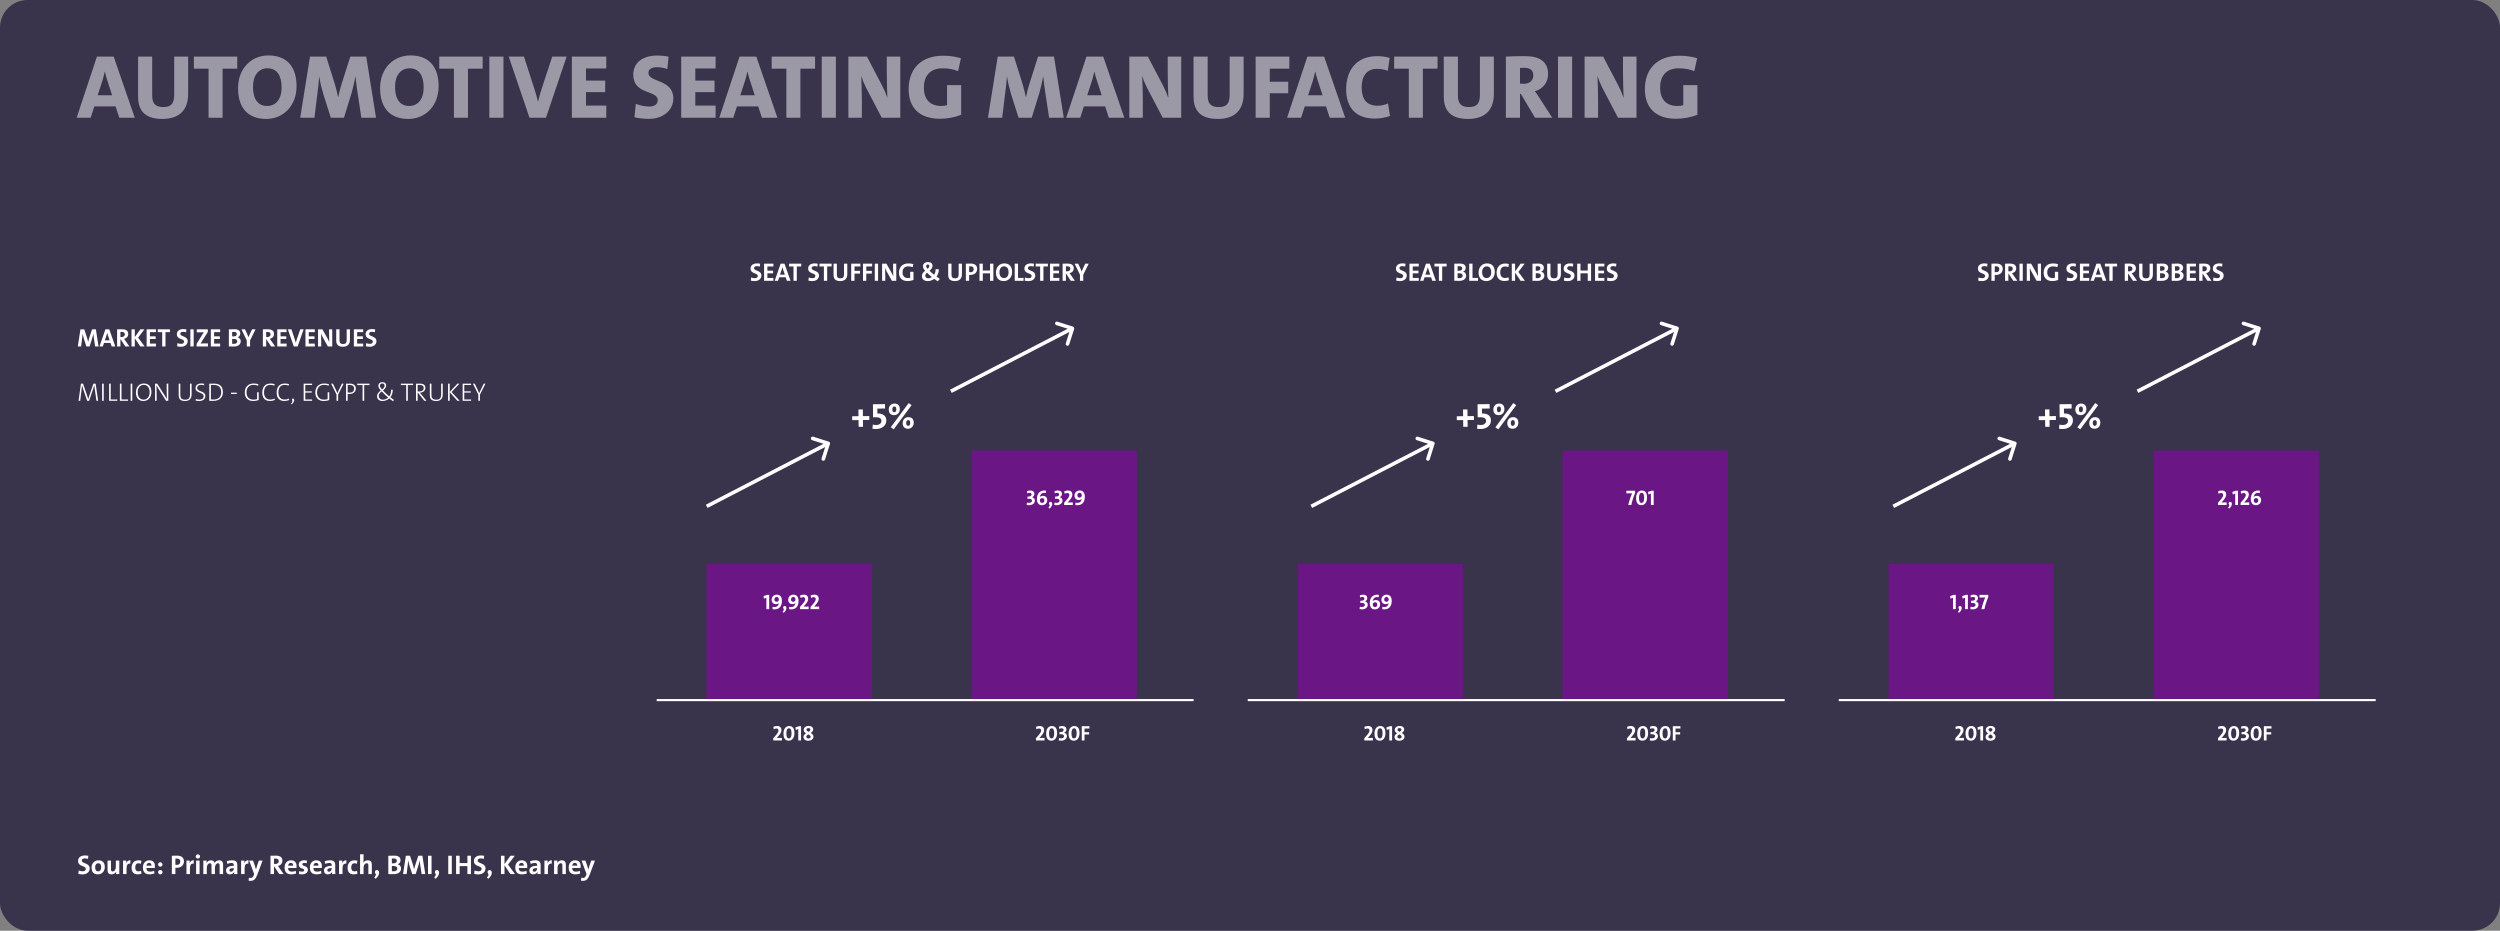 <?xml version="1.0" encoding="UTF-8"?> <svg xmlns="http://www.w3.org/2000/svg" width="1104" height="411" viewBox="0 0 1104 411" fill="none"><rect x="0" y="0" width="1104" height="411" fill="#808080" stroke="none"/><rect width="1104" height="411" rx="12.191" fill="#39334C"></rect><path d="M336.231 121.681C336.231 119.284 332.994 119.777 332.994 118.433C332.994 117.895 333.386 117.525 334.237 117.525C334.685 117.525 335.122 117.604 335.537 117.738L335.671 116.461C335.245 116.372 334.719 116.316 334.305 116.316C332.479 116.316 331.448 117.245 331.448 118.59C331.448 121.076 334.629 120.415 334.629 121.86C334.629 122.566 334.047 122.846 333.364 122.846C332.759 122.846 332.199 122.723 331.717 122.521L331.56 123.922C332.064 124.056 332.635 124.123 333.308 124.123C335.055 124.123 336.231 123.081 336.231 121.681ZM341.529 124V122.745H338.874V120.707H341.394V119.519H338.874V117.66H341.529V116.439H337.418V124H341.529ZM349.094 124L346.427 116.439H344.714L342.104 124H343.571L344.098 122.454H346.965L347.48 124H349.094ZM346.596 121.3H344.445L345.218 119.049C345.33 118.679 345.419 118.343 345.509 118.007H345.52C345.599 118.343 345.699 118.679 345.823 119.049L346.596 121.3ZM353.829 117.682V116.439H348.452V117.682H350.412V124H351.869V117.682H353.829ZM361.665 121.681C361.665 119.284 358.428 119.777 358.428 118.433C358.428 117.895 358.82 117.525 359.671 117.525C360.119 117.525 360.556 117.604 360.97 117.738L361.105 116.461C360.679 116.372 360.153 116.316 359.738 116.316C357.912 116.316 356.882 117.245 356.882 118.59C356.882 121.076 360.063 120.415 360.063 121.86C360.063 122.566 359.481 122.846 358.797 122.846C358.192 122.846 357.632 122.723 357.151 122.521L356.994 123.922C357.498 124.056 358.069 124.123 358.741 124.123C360.489 124.123 361.665 123.081 361.665 121.681ZM367.24 117.682V116.439H361.864V117.682H363.824V124H365.28V117.682H367.24ZM374.163 121.065V116.439H372.718V121.155C372.718 122.443 372.247 122.913 371.127 122.913C369.872 122.913 369.559 122.241 369.559 121.289V116.439H368.102V121.379C368.102 122.824 368.64 124.123 371.026 124.123C373.02 124.123 374.163 123.137 374.163 121.065ZM379.935 117.682V116.439H375.891V124H377.347V120.819H379.789V119.62H377.347V117.682H379.935ZM385.142 117.682V116.439H381.098V124H382.554V120.819H384.996V119.62H382.554V117.682H385.142ZM387.762 124V116.439H386.305V124H387.762ZM395.794 124V116.439H394.394V118.343C394.394 119.396 394.428 121.256 394.472 122.017C394.271 121.524 394.013 120.976 393.744 120.505L391.459 116.439H389.532V124H390.933V121.95C390.933 120.852 390.899 119.015 390.854 118.354C391.022 118.825 391.246 119.284 391.526 119.833L393.867 124H395.794ZM403.391 123.642V120.035H401.935V122.667C401.644 122.757 401.33 122.801 400.972 122.801C399.404 122.801 398.563 121.86 398.563 120.259C398.563 118.825 399.303 117.626 401.095 117.626C401.801 117.626 402.462 117.749 403.033 117.985L403.324 116.652C402.719 116.461 401.969 116.327 401.185 116.327C398.451 116.327 396.984 117.996 396.984 120.449C396.984 122.701 398.317 124.112 400.804 124.112C401.711 124.112 402.641 123.944 403.391 123.642ZM415.037 123.171C414.633 122.902 414.062 122.488 413.569 122.118C414.252 121.211 414.611 120.046 414.589 118.87H413.166C413.2 119.766 412.942 120.662 412.494 121.345V121.334C411.777 120.774 411.004 120.079 410.466 119.542C411.385 118.825 411.799 118.164 411.799 117.38C411.799 116.394 411.094 115.733 409.805 115.733C408.36 115.733 407.576 116.584 407.576 117.581C407.576 118.231 407.845 118.769 408.528 119.575C407.677 120.236 407.106 120.931 407.106 121.905C407.106 123.104 407.901 124.123 409.649 124.123C410.858 124.123 411.844 123.709 412.561 123.137C412.953 123.451 413.592 123.91 414.096 124.258L415.037 123.171ZM410.388 117.481C410.388 117.951 410.097 118.332 409.626 118.735C409.156 118.186 408.988 117.817 408.988 117.503C408.988 117.1 409.279 116.808 409.693 116.808C410.175 116.808 410.388 117.111 410.388 117.481ZM411.508 122.353C411.105 122.656 410.556 122.902 409.895 122.902C409.077 122.902 408.596 122.342 408.596 121.726C408.596 121.3 408.82 120.897 409.368 120.427C409.884 120.953 410.746 121.737 411.508 122.353ZM424.789 121.065V116.439H423.344V121.155C423.344 122.443 422.874 122.913 421.754 122.913C420.499 122.913 420.185 122.241 420.185 121.289V116.439H418.729V121.379C418.729 122.824 419.267 124.123 421.653 124.123C423.647 124.123 424.789 123.137 424.789 121.065ZM431.503 118.724C431.503 117.234 430.483 116.394 428.635 116.394C427.56 116.394 426.518 116.439 426.518 116.439V124H427.974V121.39C427.974 121.39 428.221 121.412 428.501 121.412C430.45 121.412 431.503 120.247 431.503 118.724ZM429.991 118.87C429.991 119.699 429.52 120.203 428.59 120.203C428.254 120.203 427.974 120.147 427.974 120.147V117.604C427.974 117.604 428.254 117.593 428.534 117.593C429.554 117.593 429.991 118.052 429.991 118.87ZM438.673 124V116.439H437.205V119.463H434.002V116.439H432.546V124H434.002V120.718H437.205V124H438.673ZM446.946 120.102C446.946 117.783 445.815 116.316 443.507 116.316C441.479 116.316 439.81 117.828 439.81 120.337C439.81 122.656 440.942 124.123 443.249 124.123C445.277 124.123 446.946 122.611 446.946 120.102ZM445.389 120.27C445.389 121.905 444.515 122.801 443.373 122.801C442.017 122.801 441.367 121.771 441.367 120.158C441.367 118.534 442.241 117.626 443.384 117.626C444.739 117.626 445.389 118.668 445.389 120.27ZM452.011 124V122.723H449.557V116.439H448.101V124H452.011ZM457.165 121.681C457.165 119.284 453.927 119.777 453.927 118.433C453.927 117.895 454.319 117.525 455.171 117.525C455.619 117.525 456.056 117.604 456.47 117.738L456.605 116.461C456.179 116.372 455.652 116.316 455.238 116.316C453.412 116.316 452.381 117.245 452.381 118.59C452.381 121.076 455.563 120.415 455.563 121.86C455.563 122.566 454.98 122.846 454.297 122.846C453.692 122.846 453.132 122.723 452.65 122.521L452.493 123.922C452.998 124.056 453.569 124.123 454.241 124.123C455.988 124.123 457.165 123.081 457.165 121.681ZM462.74 117.682V116.439H457.363V117.682H459.323V124H460.78V117.682H462.74ZM467.801 124V122.745H465.146V120.707H467.666V119.519H465.146V117.66H467.801V116.439H463.69V124H467.801ZM474.668 124L472.91 121.457C472.73 121.188 472.518 120.908 472.305 120.628C473.358 120.449 474.164 119.643 474.164 118.522C474.164 116.976 473.089 116.394 471.42 116.394C470.546 116.394 469.84 116.405 469.247 116.439V124H470.703V120.875H470.826L472.865 124H474.668ZM472.641 118.668C472.641 119.374 472.103 119.822 471.229 119.822C471.005 119.822 470.804 119.811 470.703 119.799V117.615C470.849 117.593 471.061 117.581 471.274 117.581C472.193 117.581 472.641 117.94 472.641 118.668ZM480.774 116.439H479.228L478.276 118.466C478.052 118.948 477.828 119.43 477.671 119.867H477.648C477.503 119.474 477.335 119.06 477.133 118.612L476.136 116.439H474.546L476.909 121.334V124H478.365V121.323L480.774 116.439Z" fill="white"></path><path d="M878.231 121.681C878.231 119.284 874.994 119.777 874.994 118.433C874.994 117.895 875.386 117.525 876.237 117.525C876.685 117.525 877.122 117.604 877.537 117.738L877.671 116.461C877.245 116.372 876.719 116.316 876.305 116.316C874.479 116.316 873.448 117.245 873.448 118.59C873.448 121.076 876.629 120.415 876.629 121.86C876.629 122.566 876.047 122.846 875.364 122.846C874.759 122.846 874.199 122.723 873.717 122.521L873.56 123.922C874.064 124.056 874.635 124.123 875.308 124.123C877.055 124.123 878.231 123.081 878.231 121.681ZM884.403 118.724C884.403 117.234 883.383 116.394 881.535 116.394C880.46 116.394 879.418 116.439 879.418 116.439V124H880.874V121.39C880.874 121.39 881.121 121.412 881.401 121.412C883.35 121.412 884.403 120.247 884.403 118.724ZM882.89 118.87C882.89 119.699 882.42 120.203 881.49 120.203C881.154 120.203 880.874 120.147 880.874 120.147V117.604C880.874 117.604 881.154 117.593 881.434 117.593C882.454 117.593 882.89 118.052 882.89 118.87ZM890.867 124L889.108 121.457C888.929 121.188 888.716 120.908 888.503 120.628C889.556 120.449 890.363 119.643 890.363 118.522C890.363 116.976 889.288 116.394 887.619 116.394C886.745 116.394 886.039 116.405 885.445 116.439V124H886.902V120.875H887.025L889.064 124H890.867ZM888.84 118.668C888.84 119.374 888.302 119.822 887.428 119.822C887.204 119.822 887.002 119.811 886.902 119.799V117.615C887.047 117.593 887.26 117.581 887.473 117.581C888.391 117.581 888.84 117.94 888.84 118.668ZM893.257 124V116.439H891.801V124H893.257ZM901.29 124V116.439H899.89V118.343C899.89 119.396 899.923 121.256 899.968 122.017C899.766 121.524 899.509 120.976 899.24 120.505L896.955 116.439H895.028V124H896.428V121.95C896.428 120.852 896.395 119.015 896.35 118.354C896.518 118.825 896.742 119.284 897.022 119.833L899.363 124H901.29ZM908.887 123.642V120.035H907.431V122.667C907.14 122.757 906.826 122.801 906.468 122.801C904.899 122.801 904.059 121.86 904.059 120.259C904.059 118.825 904.799 117.626 906.591 117.626C907.297 117.626 907.957 117.749 908.529 117.985L908.82 116.652C908.215 116.461 907.465 116.327 906.68 116.327C903.947 116.327 902.48 117.996 902.48 120.449C902.48 122.701 903.813 124.112 906.3 124.112C907.207 124.112 908.137 123.944 908.887 123.642ZM917.306 121.681C917.306 119.284 914.069 119.777 914.069 118.433C914.069 117.895 914.461 117.525 915.312 117.525C915.76 117.525 916.197 117.604 916.612 117.738L916.746 116.461C916.32 116.372 915.794 116.316 915.38 116.316C913.554 116.316 912.523 117.245 912.523 118.59C912.523 121.076 915.704 120.415 915.704 121.86C915.704 122.566 915.122 122.846 914.439 122.846C913.834 122.846 913.274 122.723 912.792 122.521L912.635 123.922C913.139 124.056 913.71 124.123 914.383 124.123C916.13 124.123 917.306 123.081 917.306 121.681ZM922.604 124V122.745H919.949V120.707H922.469V119.519H919.949V117.66H922.604V116.439H918.493V124H922.604ZM930.168 124L927.502 116.439H925.789L923.179 124H924.646L925.172 122.454H928.04L928.555 124H930.168ZM927.67 121.3H925.52L926.293 119.049C926.405 118.679 926.494 118.343 926.584 118.007H926.595C926.674 118.343 926.774 118.679 926.898 119.049L927.67 121.3ZM934.904 117.682V116.439H929.527V117.682H931.487V124H932.944V117.682H934.904ZM943.715 124L941.956 121.457C941.777 121.188 941.564 120.908 941.351 120.628C942.404 120.449 943.21 119.643 943.21 118.522C943.21 116.976 942.135 116.394 940.466 116.394C939.592 116.394 938.887 116.405 938.293 116.439V124H939.749V120.875H939.872L941.911 124H943.715ZM941.687 118.668C941.687 119.374 941.149 119.822 940.276 119.822C940.052 119.822 939.85 119.811 939.749 119.799V117.615C939.895 117.593 940.108 117.581 940.32 117.581C941.239 117.581 941.687 117.94 941.687 118.668ZM950.709 121.065V116.439H949.264V121.155C949.264 122.443 948.793 122.913 947.673 122.913C946.418 122.913 946.105 122.241 946.105 121.289V116.439H944.649V121.379C944.649 122.824 945.186 124.123 947.572 124.123C949.566 124.123 950.709 123.137 950.709 121.065ZM957.691 121.67C957.691 120.83 957.142 120.147 956.336 119.979V119.956C957.064 119.665 957.478 119.015 957.478 118.265C957.478 117.055 956.571 116.394 954.947 116.394C954.028 116.394 953.076 116.416 952.437 116.45V124C953.389 124 954.14 124.022 954.644 124.022C956.862 124.022 957.691 122.835 957.691 121.67ZM955.932 118.5C955.932 119.172 955.484 119.575 954.487 119.575C954.252 119.575 954.073 119.575 953.894 119.564V117.581C954.129 117.57 954.398 117.559 954.711 117.559C955.596 117.559 955.932 117.94 955.932 118.5ZM956.134 121.715C956.134 122.376 955.652 122.846 954.7 122.846C954.431 122.846 954.073 122.824 953.894 122.813V120.673C954.05 120.662 954.431 120.662 954.532 120.662C955.529 120.662 956.134 120.998 956.134 121.715ZM964.276 121.67C964.276 120.83 963.727 120.147 962.921 119.979V119.956C963.649 119.665 964.064 119.015 964.064 118.265C964.064 117.055 963.156 116.394 961.532 116.394C960.613 116.394 959.661 116.416 959.023 116.45V124C959.975 124 960.725 124.022 961.229 124.022C963.447 124.022 964.276 122.835 964.276 121.67ZM962.518 118.5C962.518 119.172 962.07 119.575 961.073 119.575C960.837 119.575 960.658 119.575 960.479 119.564V117.581C960.714 117.57 960.983 117.559 961.297 117.559C962.182 117.559 962.518 117.94 962.518 118.5ZM962.719 121.715C962.719 122.376 962.238 122.846 961.285 122.846C961.017 122.846 960.658 122.824 960.479 122.813V120.673C960.636 120.662 961.017 120.662 961.117 120.662C962.114 120.662 962.719 120.998 962.719 121.715ZM969.719 124V122.745H967.064V120.707H969.585V119.519H967.064V117.66H969.719V116.439H965.608V124H969.719ZM976.587 124L974.828 121.457C974.649 121.188 974.436 120.908 974.223 120.628C975.276 120.449 976.083 119.643 976.083 118.522C976.083 116.976 975.007 116.394 973.338 116.394C972.465 116.394 971.759 116.405 971.165 116.439V124H972.622V120.875H972.745L974.783 124H976.587ZM974.559 118.668C974.559 119.374 974.022 119.822 973.148 119.822C972.924 119.822 972.722 119.811 972.622 119.799V117.615C972.767 117.593 972.98 117.581 973.193 117.581C974.111 117.581 974.559 117.94 974.559 118.668ZM981.968 121.681C981.968 119.284 978.731 119.777 978.731 118.433C978.731 117.895 979.123 117.525 979.974 117.525C980.422 117.525 980.859 117.604 981.274 117.738L981.408 116.461C980.982 116.372 980.456 116.316 980.041 116.316C978.215 116.316 977.185 117.245 977.185 118.59C977.185 121.076 980.366 120.415 980.366 121.86C980.366 122.566 979.784 122.846 979.1 122.846C978.496 122.846 977.935 122.723 977.454 122.521L977.297 123.922C977.801 124.056 978.372 124.123 979.044 124.123C980.792 124.123 981.968 123.081 981.968 121.681Z" fill="white"></path><path d="M621.231 121.681C621.231 119.284 617.994 119.777 617.994 118.433C617.994 117.895 618.386 117.525 619.237 117.525C619.685 117.525 620.122 117.604 620.537 117.738L620.671 116.461C620.245 116.372 619.719 116.316 619.305 116.316C617.479 116.316 616.448 117.245 616.448 118.59C616.448 121.076 619.629 120.415 619.629 121.86C619.629 122.566 619.047 122.846 618.364 122.846C617.759 122.846 617.199 122.723 616.717 122.521L616.56 123.922C617.064 124.056 617.635 124.123 618.308 124.123C620.055 124.123 621.231 123.081 621.231 121.681ZM626.529 124V122.745H623.874V120.707H626.394V119.519H623.874V117.66H626.529V116.439H622.418V124H626.529ZM634.094 124L631.427 116.439H629.714L627.104 124H628.571L629.098 122.454H631.965L632.48 124H634.094ZM631.596 121.3H629.445L630.218 119.049C630.33 118.679 630.419 118.343 630.509 118.007H630.52C630.599 118.343 630.699 118.679 630.823 119.049L631.596 121.3ZM638.829 117.682V116.439H633.452V117.682H635.412V124H636.869V117.682H638.829ZM647.472 121.67C647.472 120.83 646.923 120.147 646.116 119.979V119.956C646.844 119.665 647.259 119.015 647.259 118.265C647.259 117.055 646.351 116.394 644.727 116.394C643.809 116.394 642.856 116.416 642.218 116.45V124C643.17 124 643.921 124.022 644.425 124.022C646.643 124.022 647.472 122.835 647.472 121.67ZM645.713 118.5C645.713 119.172 645.265 119.575 644.268 119.575C644.033 119.575 643.853 119.575 643.674 119.564V117.581C643.909 117.57 644.178 117.559 644.492 117.559C645.377 117.559 645.713 117.94 645.713 118.5ZM645.914 121.715C645.914 122.376 645.433 122.846 644.481 122.846C644.212 122.846 643.853 122.824 643.674 122.813V120.673C643.831 120.662 644.212 120.662 644.313 120.662C645.31 120.662 645.914 120.998 645.914 121.715ZM652.713 124V122.723H650.26V116.439H648.803V124H652.713ZM660.086 120.102C660.086 117.783 658.955 116.316 656.647 116.316C654.62 116.316 652.95 117.828 652.95 120.337C652.95 122.656 654.082 124.123 656.389 124.123C658.417 124.123 660.086 122.611 660.086 120.102ZM658.529 120.27C658.529 121.905 657.655 122.801 656.513 122.801C655.157 122.801 654.508 121.771 654.508 120.158C654.508 118.534 655.381 117.626 656.524 117.626C657.879 117.626 658.529 118.668 658.529 120.27ZM666.371 123.742L666.147 122.454C665.755 122.645 665.173 122.768 664.713 122.768C663.19 122.768 662.506 121.849 662.506 120.214C662.506 118.735 663.201 117.671 664.624 117.671C665.128 117.671 665.643 117.761 666.102 117.94L666.304 116.596C665.811 116.45 665.229 116.372 664.691 116.372C662.159 116.372 660.905 118.063 660.905 120.46C660.905 122.342 661.756 124.09 664.4 124.09C665.105 124.09 665.811 123.955 666.371 123.742ZM673.41 124L670.52 120.091L673.298 116.439H671.506L669.064 119.867V116.439H667.608V124H669.064V120.371L671.495 124H673.41ZM681.985 121.67C681.985 120.83 681.436 120.147 680.629 119.979V119.956C681.358 119.665 681.772 119.015 681.772 118.265C681.772 117.055 680.865 116.394 679.24 116.394C678.322 116.394 677.37 116.416 676.731 116.45V124C677.683 124 678.434 124.022 678.938 124.022C681.156 124.022 681.985 122.835 681.985 121.67ZM680.226 118.5C680.226 119.172 679.778 119.575 678.781 119.575C678.546 119.575 678.367 119.575 678.187 119.564V117.581C678.423 117.57 678.692 117.559 679.005 117.559C679.89 117.559 680.226 117.94 680.226 118.5ZM680.428 121.715C680.428 122.376 679.946 122.846 678.994 122.846C678.725 122.846 678.367 122.824 678.187 122.813V120.673C678.344 120.662 678.725 120.662 678.826 120.662C679.823 120.662 680.428 120.998 680.428 121.715ZM689.289 121.065V116.439H687.844V121.155C687.844 122.443 687.374 122.913 686.254 122.913C684.999 122.913 684.685 122.241 684.685 121.289V116.439H683.229V121.379C683.229 122.824 683.767 124.123 686.153 124.123C688.147 124.123 689.289 123.137 689.289 121.065ZM695.301 121.681C695.301 119.284 692.064 119.777 692.064 118.433C692.064 117.895 692.456 117.525 693.307 117.525C693.755 117.525 694.192 117.604 694.606 117.738L694.741 116.461C694.315 116.372 693.789 116.316 693.374 116.316C691.548 116.316 690.518 117.245 690.518 118.59C690.518 121.076 693.699 120.415 693.699 121.86C693.699 122.566 693.117 122.846 692.433 122.846C691.828 122.846 691.268 122.723 690.787 122.521L690.63 123.922C691.134 124.056 691.705 124.123 692.377 124.123C694.125 124.123 695.301 123.081 695.301 121.681ZM702.615 124V116.439H701.147V119.463H697.944V116.439H696.487V124H697.944V120.718H701.147V124H702.615ZM708.486 124V122.745H705.831V120.707H708.351V119.519H705.831V117.66H708.486V116.439H704.375V124H708.486ZM714.346 121.681C714.346 119.284 711.109 119.777 711.109 118.433C711.109 117.895 711.501 117.525 712.352 117.525C712.8 117.525 713.237 117.604 713.652 117.738L713.786 116.461C713.36 116.372 712.834 116.316 712.419 116.316C710.593 116.316 709.563 117.245 709.563 118.59C709.563 121.076 712.744 120.415 712.744 121.86C712.744 122.566 712.162 122.846 711.478 122.846C710.874 122.846 710.313 122.723 709.832 122.521L709.675 123.922C710.179 124.056 710.75 124.123 711.422 124.123C713.17 124.123 714.346 123.081 714.346 121.681Z" fill="white"></path><path d="M43.522 153L42.345 145.439H40.643L39.355 149.371C39.22 149.796 39.074 150.368 38.94 150.939H38.918C38.806 150.412 38.626 149.751 38.503 149.348L37.226 145.439H35.512L34.358 153H35.826L36.263 149.471C36.341 148.811 36.408 148.127 36.464 147.455H36.487C36.599 148.071 36.778 148.799 36.98 149.449L38.145 153H39.556L40.777 149.18C40.968 148.564 41.102 147.937 41.203 147.455H41.225C41.281 147.982 41.36 148.665 41.46 149.348L42.009 153H43.522ZM50.923 153L48.257 145.439H46.543L43.933 153H45.401L45.927 151.454H48.795L49.31 153H50.923ZM48.425 150.3H46.274L47.047 148.049C47.159 147.679 47.249 147.343 47.338 147.007H47.35C47.428 147.343 47.529 147.679 47.652 148.049L48.425 150.3ZM57.14 153L55.381 150.457C55.202 150.188 54.989 149.908 54.776 149.628C55.829 149.449 56.636 148.643 56.636 147.522C56.636 145.976 55.56 145.394 53.891 145.394C53.017 145.394 52.312 145.405 51.718 145.439V153H53.174V149.875H53.297L55.336 153H57.14ZM55.112 147.668C55.112 148.374 54.575 148.822 53.701 148.822C53.477 148.822 53.275 148.811 53.174 148.799V146.615C53.32 146.593 53.533 146.581 53.746 146.581C54.664 146.581 55.112 146.94 55.112 147.668ZM63.876 153L60.986 149.091L63.764 145.439H61.972L59.53 148.867V145.439H58.074V153H59.53V149.371L61.961 153H63.876ZM68.869 153V151.745H66.214V149.707H68.734V148.519H66.214V146.66H68.869V145.439H64.758V153H68.869ZM75.043 146.682V145.439H69.666V146.682H71.626V153H73.082V146.682H75.043ZM82.879 150.681C82.879 148.284 79.641 148.777 79.641 147.433C79.641 146.895 80.034 146.525 80.885 146.525C81.333 146.525 81.77 146.604 82.184 146.738L82.319 145.461C81.893 145.372 81.367 145.316 80.952 145.316C79.126 145.316 78.096 146.245 78.096 147.59C78.096 150.076 81.277 149.415 81.277 150.86C81.277 151.566 80.695 151.846 80.011 151.846C79.406 151.846 78.846 151.723 78.365 151.521L78.208 152.922C78.712 153.056 79.283 153.123 79.955 153.123C81.703 153.123 82.879 152.081 82.879 150.681ZM85.522 153V145.439H84.065V153H85.522ZM91.823 153V151.656H90.188C89.258 151.656 88.743 151.656 88.552 151.678C88.686 151.499 88.787 151.331 88.899 151.152L91.778 146.615V145.439H86.894V146.749H88.642C89.392 146.749 89.751 146.738 90.019 146.727C89.84 146.962 89.695 147.186 89.527 147.444L86.805 151.88V153H91.823ZM97.212 153V151.745H94.558V149.707H97.078V148.519H94.558V146.66H97.212V145.439H93.101V153H97.212ZM106.319 150.67C106.319 149.83 105.77 149.147 104.963 148.979V148.956C105.691 148.665 106.106 148.015 106.106 147.265C106.106 146.055 105.198 145.394 103.574 145.394C102.656 145.394 101.704 145.416 101.065 145.45V153C102.017 153 102.768 153.022 103.272 153.022C105.49 153.022 106.319 151.835 106.319 150.67ZM104.56 147.5C104.56 148.172 104.112 148.575 103.115 148.575C102.88 148.575 102.7 148.575 102.521 148.564V146.581C102.756 146.57 103.025 146.559 103.339 146.559C104.224 146.559 104.56 146.94 104.56 147.5ZM104.762 150.715C104.762 151.376 104.28 151.846 103.328 151.846C103.059 151.846 102.7 151.824 102.521 151.813V149.673C102.678 149.662 103.059 149.662 103.16 149.662C104.157 149.662 104.762 149.998 104.762 150.715ZM112.844 145.439H111.298L110.346 147.466C110.122 147.948 109.898 148.43 109.741 148.867H109.718C109.573 148.474 109.405 148.06 109.203 147.612L108.206 145.439H106.615L108.979 150.334V153H110.435V150.323L112.844 145.439ZM121.506 153L119.748 150.457C119.568 150.188 119.356 149.908 119.143 149.628C120.196 149.449 121.002 148.643 121.002 147.522C121.002 145.976 119.927 145.394 118.258 145.394C117.384 145.394 116.678 145.405 116.085 145.439V153H117.541V149.875H117.664L119.703 153H121.506ZM119.479 147.668C119.479 148.374 118.941 148.822 118.067 148.822C117.843 148.822 117.642 148.811 117.541 148.799V146.615C117.686 146.593 117.899 146.581 118.112 146.581C119.031 146.581 119.479 146.94 119.479 147.668ZM126.551 153V151.745H123.897V149.707H126.417V148.519H123.897V146.66H126.551V145.439H122.44V153H126.551ZM134.083 145.439H132.582L131.092 149.774C130.924 150.278 130.756 150.827 130.633 151.32H130.611C130.499 150.849 130.319 150.289 130.174 149.863L128.706 145.439H127.116L129.748 153H131.428L134.083 145.439ZM139.011 153V151.745H136.356V149.707H138.877V148.519H136.356V146.66H139.011V145.439H134.9V153H139.011ZM146.719 153V145.439H145.319V147.343C145.319 148.396 145.352 150.256 145.397 151.017C145.196 150.524 144.938 149.976 144.669 149.505L142.384 145.439H140.457V153H141.857V150.95C141.857 149.852 141.824 148.015 141.779 147.354C141.947 147.825 142.171 148.284 142.451 148.833L144.792 153H146.719ZM154.536 150.065V145.439H153.091V150.155C153.091 151.443 152.62 151.913 151.5 151.913C150.246 151.913 149.932 151.241 149.932 150.289V145.439H148.476V150.379C148.476 151.824 149.013 153.123 151.399 153.123C153.393 153.123 154.536 152.137 154.536 150.065ZM160.375 153V151.745H157.721V149.707H160.241V148.519H157.721V146.66H160.375V145.439H156.264V153H160.375ZM166.236 150.681C166.236 148.284 162.999 148.777 162.999 147.433C162.999 146.895 163.391 146.525 164.242 146.525C164.69 146.525 165.127 146.604 165.541 146.738L165.676 145.461C165.25 145.372 164.724 145.316 164.309 145.316C162.483 145.316 161.453 146.245 161.453 147.59C161.453 150.076 164.634 149.415 164.634 150.86C164.634 151.566 164.052 151.846 163.368 151.846C162.763 151.846 162.203 151.723 161.722 151.521L161.565 152.922C162.069 153.056 162.64 153.123 163.312 153.123C165.06 153.123 166.236 152.081 166.236 150.681Z" fill="white"></path><path d="M43.342 177L42.233 169.439H41.248L39.377 174.916C39.22 175.365 39.108 175.768 38.962 176.272H38.951C38.817 175.757 38.638 175.185 38.514 174.827L36.677 169.439H35.736L34.683 177H35.423L36.005 172.172C36.095 171.388 36.162 170.761 36.207 170.178H36.218C36.341 170.626 36.487 171.141 36.688 171.724L38.492 177H39.355L41.259 171.377C41.438 170.861 41.55 170.447 41.617 170.178H41.64C41.684 170.559 41.763 171.197 41.886 172.094L42.592 177H43.342ZM45.813 177V169.439H45.096V177H45.813ZM51.788 177V176.406H48.898V169.439H48.181V177H51.788ZM56.546 177V176.406H53.656V169.439H52.939V177H56.546ZM58.415 177V169.439H57.698V177H58.415ZM66.859 173.135C66.859 170.873 65.773 169.349 63.532 169.349C61.617 169.349 60.026 170.749 60.026 173.303C60.026 175.566 61.102 177.09 63.342 177.09C65.269 177.09 66.859 175.689 66.859 173.135ZM66.086 173.281C66.086 175.32 64.865 176.474 63.443 176.474C61.662 176.474 60.799 175.107 60.799 173.147C60.799 171.119 62.02 169.954 63.443 169.954C65.213 169.954 66.086 171.332 66.086 173.281ZM74.32 177V169.439H73.603V171.388C73.603 172.878 73.648 175.174 73.682 176.238C73.402 175.723 73.088 175.197 72.774 174.704L69.436 169.439H68.473V177H69.179V174.849C69.179 173.427 69.145 171.063 69.1 170.156C69.347 170.649 69.638 171.13 69.974 171.668L73.346 177H74.32ZM84.611 174.144V169.439H83.905V174.211C83.905 175.902 83.177 176.507 81.732 176.507C80.007 176.507 79.626 175.555 79.626 174.435V169.439H78.909V174.513C78.909 175.779 79.335 177.09 81.665 177.09C83.625 177.09 84.611 176.059 84.611 174.144ZM90.684 174.86C90.684 172.486 87.066 173.147 87.066 171.321C87.066 170.492 87.626 169.943 88.791 169.943C89.228 169.943 89.698 170.021 90.101 170.145L90.191 169.495C89.788 169.405 89.295 169.349 88.836 169.349C87.223 169.349 86.338 170.223 86.338 171.399C86.338 173.751 89.933 173.079 89.933 174.95C89.933 176.048 89.049 176.462 88.029 176.462C87.503 176.462 86.965 176.35 86.495 176.171L86.371 176.877C86.819 177.011 87.391 177.09 87.973 177.09C89.631 177.09 90.684 176.171 90.684 174.86ZM98.434 173.158C98.434 170.604 97.012 169.405 94.525 169.405C93.786 169.405 92.99 169.439 92.408 169.439V177C92.901 176.989 93.427 177.034 94.178 177.034C96.653 177.034 98.434 175.757 98.434 173.158ZM97.684 173.203C97.684 175.443 96.295 176.44 94.279 176.44C93.954 176.44 93.461 176.406 93.125 176.361V170.021C93.45 170.01 93.999 169.988 94.436 169.988C96.564 169.988 97.684 171.052 97.684 173.203ZM104.565 173.998V173.415H102V173.998H104.565ZM114.243 176.675V173.225H113.526V176.238C113.033 176.395 112.529 176.485 111.924 176.485C110.042 176.485 108.855 175.331 108.855 173.236C108.855 171.545 109.74 169.943 111.958 169.943C112.619 169.943 113.313 170.066 113.952 170.324L114.12 169.674C113.436 169.461 112.764 169.349 112.059 169.349C109.415 169.349 108.093 171.074 108.093 173.359C108.093 175.723 109.516 177.09 111.812 177.09C112.574 177.09 113.481 176.955 114.243 176.675ZM121.384 176.642L121.239 176.025C120.746 176.272 120.04 176.451 119.424 176.451C117.497 176.451 116.601 175.275 116.601 173.247C116.601 171.478 117.374 169.965 119.312 169.965C119.928 169.965 120.567 170.077 121.138 170.279L121.272 169.618C120.712 169.45 120.063 169.36 119.469 169.36C116.881 169.36 115.828 171.119 115.828 173.371C115.828 175.678 116.948 177.078 119.211 177.078C120.029 177.078 120.791 176.899 121.384 176.642ZM127.729 176.642L127.583 176.025C127.091 176.272 126.385 176.451 125.769 176.451C123.842 176.451 122.946 175.275 122.946 173.247C122.946 171.478 123.719 169.965 125.657 169.965C126.273 169.965 126.911 170.077 127.483 170.279L127.617 169.618C127.057 169.45 126.407 169.36 125.814 169.36C123.226 169.36 122.173 171.119 122.173 173.371C122.173 175.678 123.293 177.078 125.556 177.078C126.374 177.078 127.135 176.899 127.729 176.642ZM129.384 176.014C129.014 176.014 128.779 176.44 129.025 176.765C129.216 177.022 129.216 177.56 128.521 178.299L128.846 178.579C130.325 177.157 130.045 176.014 129.384 176.014ZM137.828 177V176.406H134.814V173.382H137.682V172.811H134.814V170.021H137.828V169.439H134.097V177H137.828ZM145.398 176.675V173.225H144.681V176.238C144.188 176.395 143.684 176.485 143.079 176.485C141.197 176.485 140.01 175.331 140.01 173.236C140.01 171.545 140.895 169.943 143.113 169.943C143.774 169.943 144.468 170.066 145.107 170.324L145.275 169.674C144.591 169.461 143.919 169.349 143.214 169.349C140.57 169.349 139.248 171.074 139.248 173.359C139.248 175.723 140.671 177.09 142.967 177.09C143.729 177.09 144.636 176.955 145.398 176.675ZM151.74 169.439H150.979L149.668 172.138C149.433 172.631 149.186 173.135 148.996 173.617H148.985C148.806 173.169 148.604 172.71 148.38 172.25L147.036 169.439H146.24L148.604 174.244V177H149.321V174.244L151.74 169.439ZM157.127 171.522C157.127 170.268 156.22 169.405 154.551 169.405C153.767 169.405 152.814 169.439 152.814 169.439V177H153.531V173.942C153.531 173.942 153.912 173.987 154.349 173.987C156.041 173.987 157.127 173.001 157.127 171.522ZM156.377 171.646C156.377 172.687 155.749 173.382 154.439 173.382C153.946 173.382 153.531 173.315 153.531 173.315V170.021C153.531 170.021 153.935 169.999 154.416 169.999C155.738 169.999 156.377 170.57 156.377 171.646ZM163.171 170.032V169.439H157.772V170.032H160.113V177H160.83V170.032H163.171ZM173.973 176.63C173.547 176.339 172.998 175.925 172.382 175.443C173.088 174.558 173.469 173.382 173.424 172.071H172.707C172.785 173.326 172.416 174.356 171.889 175.051V175.04C170.915 174.256 169.817 173.191 169.1 172.418C170.153 171.601 170.534 170.94 170.534 170.201C170.534 169.394 169.963 168.767 168.887 168.767C167.711 168.767 167.073 169.506 167.073 170.357C167.073 170.951 167.319 171.444 168.17 172.43C167.196 173.18 166.512 173.875 166.512 174.939C166.512 176.193 167.386 177.09 168.898 177.09C170.153 177.09 171.15 176.63 171.9 175.947C172.36 176.339 172.965 176.798 173.525 177.179L173.973 176.63ZM169.828 170.29C169.828 170.929 169.447 171.422 168.719 172.004C168.002 171.197 167.767 170.727 167.767 170.324C167.767 169.73 168.193 169.327 168.809 169.327C169.526 169.327 169.828 169.764 169.828 170.29ZM171.43 175.566C170.892 176.059 170.097 176.496 169.044 176.496C167.935 176.496 167.229 175.745 167.229 174.838C167.229 174.155 167.61 173.572 168.562 172.833C169.257 173.617 170.411 174.715 171.43 175.566ZM182.435 170.032V169.439H177.036V170.032H179.377V177H180.094V170.032H182.435ZM188.322 177L186.059 174.188C185.857 173.942 185.6 173.651 185.376 173.404C186.675 173.382 187.851 172.654 187.851 171.265C187.851 169.876 186.776 169.405 185.409 169.405C184.614 169.405 184.177 169.416 183.718 169.439V177H184.435V173.427H184.58L187.37 177H188.322ZM187.101 171.388C187.101 172.262 186.395 172.878 185.163 172.878C184.804 172.878 184.569 172.867 184.435 172.855V170.01C184.681 169.988 184.916 169.976 185.208 169.976C186.417 169.976 187.101 170.335 187.101 171.388ZM195.513 174.144V169.439H194.807V174.211C194.807 175.902 194.079 176.507 192.634 176.507C190.909 176.507 190.528 175.555 190.528 174.435V169.439H189.811V174.513C189.811 175.779 190.237 177.09 192.567 177.09C194.527 177.09 195.513 176.059 195.513 174.144ZM203.004 177L199.397 173.102L202.892 169.439H201.985L198.579 173.102V169.439H197.862V177H198.579V173.169L201.985 177H203.004ZM208.036 177V176.406H205.022V173.382H207.89V172.811H205.022V170.021H208.036V169.439H204.305V177H208.036ZM214.368 169.439H213.606L212.295 172.138C212.06 172.631 211.814 173.135 211.623 173.617H211.612C211.433 173.169 211.231 172.71 211.007 172.25L209.663 169.439H208.868L211.231 174.244V177H211.948V174.244L214.368 169.439Z" fill="white"></path><rect x="951" y="199" width="73" height="111" fill="#6A1685"></rect><rect x="690" y="199" width="73" height="111" fill="#6A1685"></rect><rect x="429" y="199" width="73" height="111" fill="#6A1685"></rect><rect x="834" y="249" width="73" height="61" fill="#6A1685"></rect><rect x="573" y="249" width="73" height="61" fill="#6A1685"></rect><rect x="312" y="249" width="73" height="61" fill="#6A1685"></rect><line x1="812" y1="309.166" x2="1049.1" y2="309.166" stroke="white" stroke-width="0.933"></line><line x1="551" y1="309.166" x2="788.104" y2="309.166" stroke="white" stroke-width="0.933"></line><line x1="290" y1="309.166" x2="527.104" y2="309.166" stroke="white" stroke-width="0.933"></line><path d="M867.275 327V325.852C866.426 325.852 865.698 325.852 865.044 325.889V325.88L865.604 325.226C866.678 324.05 867.089 323.191 867.089 322.37C867.089 321.39 866.463 320.606 865.184 320.606C864.475 320.606 863.933 320.764 863.513 320.97L863.691 322.053C864.017 321.857 864.456 321.698 864.858 321.698C865.464 321.698 865.763 322.081 865.763 322.575C865.763 323.089 865.511 323.723 864.41 324.928L863.467 325.992V327H867.275ZM872.811 323.779C872.811 321.726 872.083 320.615 870.478 320.615C869.143 320.615 867.985 321.688 867.985 323.92C867.985 325.983 868.713 327.084 870.319 327.084C871.654 327.084 872.811 326.02 872.811 323.779ZM871.542 323.863C871.542 325.488 871.047 326.085 870.384 326.085C869.628 326.085 869.255 325.413 869.255 323.845C869.255 322.211 869.75 321.614 870.412 321.614C871.168 321.614 871.542 322.286 871.542 323.863ZM875.743 327V320.699H874.8L873.251 321.231L873.428 322.37L874.511 321.941V327H875.743ZM881.226 325.292C881.226 324.545 880.703 324.06 880.022 323.677C880.601 323.285 881.095 322.827 881.095 322.118C881.095 321.231 880.321 320.568 879.116 320.568C877.847 320.568 876.923 321.259 876.923 322.351C876.923 322.986 877.315 323.462 877.959 323.826C877.343 324.209 876.82 324.722 876.82 325.45C876.82 326.449 877.595 327.112 878.92 327.112C880.153 327.112 881.226 326.496 881.226 325.292ZM879.872 322.221C879.872 322.575 879.602 322.855 879.051 323.201C878.482 322.902 878.136 322.641 878.136 322.23C878.136 321.819 878.454 321.53 879.023 321.53C879.602 321.53 879.872 321.857 879.872 322.221ZM879.975 325.376C879.975 325.842 879.564 326.123 879.032 326.123C878.426 326.123 878.071 325.814 878.071 325.338C878.071 324.89 878.454 324.601 878.92 324.302C879.48 324.592 879.975 324.881 879.975 325.376Z" fill="white"></path><path d="M606.275 327V325.852C605.426 325.852 604.698 325.852 604.044 325.889V325.88L604.604 325.226C605.678 324.05 606.089 323.191 606.089 322.37C606.089 321.39 605.463 320.606 604.184 320.606C603.475 320.606 602.933 320.764 602.513 320.97L602.691 322.053C603.017 321.857 603.456 321.698 603.858 321.698C604.464 321.698 604.763 322.081 604.763 322.575C604.763 323.089 604.511 323.723 603.41 324.928L602.467 325.992V327H606.275ZM611.811 323.779C611.811 321.726 611.083 320.615 609.478 320.615C608.143 320.615 606.985 321.688 606.985 323.92C606.985 325.983 607.713 327.084 609.319 327.084C610.654 327.084 611.811 326.02 611.811 323.779ZM610.542 323.863C610.542 325.488 610.047 326.085 609.384 326.085C608.628 326.085 608.255 325.413 608.255 323.845C608.255 322.211 608.75 321.614 609.412 321.614C610.168 321.614 610.542 322.286 610.542 323.863ZM614.743 327V320.699H613.8L612.251 321.231L612.428 322.37L613.511 321.941V327H614.743ZM620.226 325.292C620.226 324.545 619.703 324.06 619.022 323.677C619.601 323.285 620.095 322.827 620.095 322.118C620.095 321.231 619.321 320.568 618.116 320.568C616.847 320.568 615.923 321.259 615.923 322.351C615.923 322.986 616.315 323.462 616.959 323.826C616.343 324.209 615.82 324.722 615.82 325.45C615.82 326.449 616.595 327.112 617.92 327.112C619.153 327.112 620.226 326.496 620.226 325.292ZM618.872 322.221C618.872 322.575 618.602 322.855 618.051 323.201C617.482 322.902 617.136 322.641 617.136 322.23C617.136 321.819 617.454 321.53 618.023 321.53C618.602 321.53 618.872 321.857 618.872 322.221ZM618.975 325.376C618.975 325.842 618.564 326.123 618.032 326.123C617.426 326.123 617.071 325.814 617.071 325.338C617.071 324.89 617.454 324.601 617.92 324.302C618.48 324.592 618.975 324.881 618.975 325.376Z" fill="white"></path><path d="M345.275 327V325.852C344.426 325.852 343.698 325.852 343.044 325.889V325.88L343.604 325.226C344.678 324.05 345.089 323.191 345.089 322.37C345.089 321.39 344.463 320.606 343.184 320.606C342.475 320.606 341.933 320.764 341.513 320.97L341.691 322.053C342.017 321.857 342.456 321.698 342.858 321.698C343.464 321.698 343.763 322.081 343.763 322.575C343.763 323.089 343.511 323.723 342.41 324.928L341.467 325.992V327H345.275ZM350.811 323.779C350.811 321.726 350.083 320.615 348.478 320.615C347.143 320.615 345.985 321.688 345.985 323.92C345.985 325.983 346.713 327.084 348.319 327.084C349.654 327.084 350.811 326.02 350.811 323.779ZM349.542 323.863C349.542 325.488 349.047 326.085 348.384 326.085C347.628 326.085 347.255 325.413 347.255 323.845C347.255 322.211 347.75 321.614 348.412 321.614C349.168 321.614 349.542 322.286 349.542 323.863ZM353.743 327V320.699H352.8L351.251 321.231L351.428 322.37L352.511 321.941V327H353.743ZM359.226 325.292C359.226 324.545 358.703 324.06 358.022 323.677C358.601 323.285 359.095 322.827 359.095 322.118C359.095 321.231 358.321 320.568 357.116 320.568C355.847 320.568 354.923 321.259 354.923 322.351C354.923 322.986 355.315 323.462 355.959 323.826C355.343 324.209 354.82 324.722 354.82 325.45C354.82 326.449 355.595 327.112 356.92 327.112C358.153 327.112 359.226 326.496 359.226 325.292ZM357.872 322.221C357.872 322.575 357.602 322.855 357.051 323.201C356.482 322.902 356.136 322.641 356.136 322.23C356.136 321.819 356.454 321.53 357.023 321.53C357.602 321.53 357.872 321.857 357.872 322.221ZM357.975 325.376C357.975 325.842 357.564 326.123 357.032 326.123C356.426 326.123 356.071 325.814 356.071 325.338C356.071 324.89 356.454 324.601 356.92 324.302C357.48 324.592 357.975 324.881 357.975 325.376Z" fill="white"></path><path d="M983.275 327V325.852C982.426 325.852 981.698 325.852 981.044 325.889V325.88L981.604 325.226C982.678 324.05 983.089 323.191 983.089 322.37C983.089 321.39 982.463 320.606 981.184 320.606C980.475 320.606 979.933 320.764 979.513 320.97L979.691 322.053C980.017 321.857 980.456 321.698 980.858 321.698C981.464 321.698 981.763 322.081 981.763 322.575C981.763 323.089 981.511 323.723 980.41 324.928L979.467 325.992V327H983.275ZM988.811 323.779C988.811 321.726 988.083 320.615 986.478 320.615C985.143 320.615 983.985 321.688 983.985 323.92C983.985 325.983 984.713 327.084 986.319 327.084C987.654 327.084 988.811 326.02 988.811 323.779ZM987.542 323.863C987.542 325.488 987.047 326.085 986.384 326.085C985.628 326.085 985.255 325.413 985.255 323.845C985.255 322.211 985.75 321.614 986.412 321.614C987.168 321.614 987.542 322.286 987.542 323.863ZM993.151 325.04C993.151 324.321 992.684 323.751 991.919 323.565L991.928 323.546C992.535 323.322 992.936 322.809 992.936 322.118C992.936 321.25 992.311 320.606 991.106 320.606C990.584 320.606 990.052 320.718 989.66 320.876L989.753 321.875C990.08 321.716 990.425 321.614 990.789 321.614C991.387 321.614 991.676 321.922 991.676 322.361C991.676 322.911 991.218 323.35 989.874 323.313V324.274C990.052 324.246 990.257 324.228 990.528 324.228C991.461 324.228 991.863 324.61 991.863 325.114C991.863 325.656 991.405 326.057 990.621 326.057C990.257 326.057 989.921 326.02 989.669 325.926L989.538 326.972C989.8 327.047 990.21 327.093 990.593 327.093C992.087 327.093 993.151 326.263 993.151 325.04ZM998.72 323.779C998.72 321.726 997.992 320.615 996.387 320.615C995.052 320.615 993.894 321.688 993.894 323.92C993.894 325.983 994.622 327.084 996.228 327.084C997.563 327.084 998.72 326.02 998.72 323.779ZM997.451 323.863C997.451 325.488 996.956 326.085 996.293 326.085C995.537 326.085 995.164 325.413 995.164 323.845C995.164 322.211 995.659 321.614 996.321 321.614C997.078 321.614 997.451 322.286 997.451 323.863ZM1003.08 321.735V320.699H999.709V327H1000.92V324.349H1002.96V323.35H1000.92V321.735H1003.08Z" fill="white"></path><path d="M722.275 327V325.852C721.426 325.852 720.698 325.852 720.044 325.889V325.88L720.604 325.226C721.678 324.05 722.089 323.191 722.089 322.37C722.089 321.39 721.463 320.606 720.184 320.606C719.475 320.606 718.933 320.764 718.513 320.97L718.691 322.053C719.017 321.857 719.456 321.698 719.858 321.698C720.464 321.698 720.763 322.081 720.763 322.575C720.763 323.089 720.511 323.723 719.41 324.928L718.467 325.992V327H722.275ZM727.811 323.779C727.811 321.726 727.083 320.615 725.478 320.615C724.143 320.615 722.985 321.688 722.985 323.92C722.985 325.983 723.713 327.084 725.319 327.084C726.654 327.084 727.811 326.02 727.811 323.779ZM726.542 323.863C726.542 325.488 726.047 326.085 725.384 326.085C724.628 326.085 724.255 325.413 724.255 323.845C724.255 322.211 724.75 321.614 725.412 321.614C726.168 321.614 726.542 322.286 726.542 323.863ZM732.151 325.04C732.151 324.321 731.684 323.751 730.919 323.565L730.928 323.546C731.535 323.322 731.936 322.809 731.936 322.118C731.936 321.25 731.311 320.606 730.106 320.606C729.584 320.606 729.052 320.718 728.66 320.876L728.753 321.875C729.08 321.716 729.425 321.614 729.789 321.614C730.387 321.614 730.676 321.922 730.676 322.361C730.676 322.911 730.218 323.35 728.874 323.313V324.274C729.052 324.246 729.257 324.228 729.528 324.228C730.461 324.228 730.863 324.61 730.863 325.114C730.863 325.656 730.405 326.057 729.621 326.057C729.257 326.057 728.921 326.02 728.669 325.926L728.538 326.972C728.8 327.047 729.21 327.093 729.593 327.093C731.087 327.093 732.151 326.263 732.151 325.04ZM737.72 323.779C737.72 321.726 736.992 320.615 735.387 320.615C734.052 320.615 732.894 321.688 732.894 323.92C732.894 325.983 733.622 327.084 735.228 327.084C736.563 327.084 737.72 326.02 737.72 323.779ZM736.451 323.863C736.451 325.488 735.956 326.085 735.293 326.085C734.537 326.085 734.164 325.413 734.164 323.845C734.164 322.211 734.659 321.614 735.321 321.614C736.078 321.614 736.451 322.286 736.451 323.863ZM742.079 321.735V320.699H738.709V327H739.922V324.349H741.957V323.35H739.922V321.735H742.079Z" fill="white"></path><path d="M461.275 327V325.852C460.426 325.852 459.698 325.852 459.044 325.889V325.88L459.604 325.226C460.678 324.05 461.089 323.191 461.089 322.37C461.089 321.39 460.463 320.606 459.184 320.606C458.475 320.606 457.933 320.764 457.513 320.97L457.691 322.053C458.017 321.857 458.456 321.698 458.858 321.698C459.464 321.698 459.763 322.081 459.763 322.575C459.763 323.089 459.511 323.723 458.41 324.928L457.467 325.992V327H461.275ZM466.811 323.779C466.811 321.726 466.083 320.615 464.478 320.615C463.143 320.615 461.985 321.688 461.985 323.92C461.985 325.983 462.713 327.084 464.319 327.084C465.654 327.084 466.811 326.02 466.811 323.779ZM465.542 323.863C465.542 325.488 465.047 326.085 464.384 326.085C463.628 326.085 463.255 325.413 463.255 323.845C463.255 322.211 463.75 321.614 464.412 321.614C465.168 321.614 465.542 322.286 465.542 323.863ZM471.151 325.04C471.151 324.321 470.684 323.751 469.919 323.565L469.928 323.546C470.535 323.322 470.936 322.809 470.936 322.118C470.936 321.25 470.311 320.606 469.106 320.606C468.584 320.606 468.052 320.718 467.66 320.876L467.753 321.875C468.08 321.716 468.425 321.614 468.789 321.614C469.387 321.614 469.676 321.922 469.676 322.361C469.676 322.911 469.218 323.35 467.874 323.313V324.274C468.052 324.246 468.257 324.228 468.528 324.228C469.461 324.228 469.863 324.61 469.863 325.114C469.863 325.656 469.405 326.057 468.621 326.057C468.257 326.057 467.921 326.02 467.669 325.926L467.538 326.972C467.8 327.047 468.21 327.093 468.593 327.093C470.087 327.093 471.151 326.263 471.151 325.04ZM476.72 323.779C476.72 321.726 475.992 320.615 474.387 320.615C473.052 320.615 471.894 321.688 471.894 323.92C471.894 325.983 472.622 327.084 474.228 327.084C475.563 327.084 476.72 326.02 476.72 323.779ZM475.451 323.863C475.451 325.488 474.956 326.085 474.293 326.085C473.537 326.085 473.164 325.413 473.164 323.845C473.164 322.211 473.659 321.614 474.321 321.614C475.078 321.614 475.451 322.286 475.451 323.863ZM481.079 321.735V320.699H477.709V327H478.922V324.349H480.957V323.35H478.922V321.735H481.079Z" fill="white"></path><path d="M983.275 223V221.852C982.426 221.852 981.698 221.852 981.044 221.889V221.88L981.604 221.226C982.678 220.05 983.089 219.191 983.089 218.37C983.089 217.39 982.463 216.606 981.184 216.606C980.475 216.606 979.933 216.764 979.513 216.97L979.691 218.053C980.017 217.857 980.456 217.698 980.858 217.698C981.464 217.698 981.763 218.081 981.763 218.575C981.763 219.089 981.511 219.723 980.41 220.928L979.467 221.992V223H983.275ZM984.844 221.609C984.191 221.609 983.939 222.328 984.284 222.739C984.583 223.093 984.545 223.495 983.901 224.176L984.396 224.615C986.132 223.093 985.722 221.609 984.844 221.609ZM988.306 223V216.699H987.363L985.814 217.231L985.991 218.37L987.074 217.941V223H988.306ZM993.267 223V221.852C992.417 221.852 991.689 221.852 991.036 221.889V221.88L991.596 221.226C992.669 220.05 993.08 219.191 993.08 218.37C993.08 217.39 992.454 216.606 991.176 216.606C990.466 216.606 989.925 216.764 989.505 216.97L989.682 218.053C990.009 217.857 990.447 217.698 990.849 217.698C991.456 217.698 991.754 218.081 991.754 218.575C991.754 219.089 991.502 219.723 990.401 220.928L989.458 221.992V223H993.267ZM998.508 220.844C998.508 219.723 997.78 218.967 996.576 218.967C995.969 218.967 995.512 219.191 995.222 219.481L995.213 219.471L995.288 219.154C995.558 218.099 996.24 217.642 997.173 217.642C997.435 217.642 997.668 217.66 997.929 217.726V216.652C997.752 216.624 997.5 216.615 997.192 216.615C995.372 216.615 993.943 217.847 993.943 220.358C993.943 221.833 994.578 223.103 996.137 223.103C997.537 223.103 998.508 222.197 998.508 220.844ZM997.248 221.012C997.248 221.646 996.856 222.085 996.24 222.085C995.605 222.085 995.25 221.637 995.25 220.937C995.25 220.414 995.642 219.957 996.268 219.957C996.912 219.957 997.248 220.368 997.248 221.012Z" fill="white"></path><path d="M722.061 217.726V216.699H718.205V217.866C718.952 217.866 720.362 217.857 720.716 217.847C720.203 218.986 719.447 221.17 719.046 223H720.38C720.716 221.366 721.351 219.294 722.061 217.726ZM727.337 219.779C727.337 217.726 726.609 216.615 725.004 216.615C723.669 216.615 722.511 217.688 722.511 219.92C722.511 221.983 723.239 223.084 724.845 223.084C726.18 223.084 727.337 222.02 727.337 219.779ZM726.068 219.863C726.068 221.488 725.573 222.085 724.91 222.085C724.154 222.085 723.781 221.413 723.781 219.845C723.781 218.211 724.275 217.614 724.938 217.614C725.694 217.614 726.068 218.286 726.068 219.863ZM730.269 223V216.699H729.326L727.777 217.231L727.954 218.37L729.037 217.941V223H730.269Z" fill="white"></path><path d="M457.005 221.04C457.005 220.321 456.538 219.751 455.772 219.565L455.782 219.546C456.389 219.322 456.79 218.809 456.79 218.118C456.79 217.25 456.165 216.606 454.96 216.606C454.438 216.606 453.905 216.718 453.513 216.876L453.607 217.875C453.933 217.716 454.279 217.614 454.643 217.614C455.24 217.614 455.53 217.922 455.53 218.361C455.53 218.911 455.072 219.35 453.728 219.313V220.274C453.905 220.246 454.111 220.228 454.382 220.228C455.315 220.228 455.716 220.61 455.716 221.114C455.716 221.656 455.259 222.057 454.475 222.057C454.111 222.057 453.775 222.02 453.523 221.926L453.392 222.972C453.653 223.047 454.064 223.093 454.447 223.093C455.94 223.093 457.005 222.263 457.005 221.04ZM462.462 220.844C462.462 219.723 461.734 218.967 460.53 218.967C459.923 218.967 459.466 219.191 459.176 219.481L459.167 219.471L459.242 219.154C459.512 218.099 460.194 217.642 461.127 217.642C461.389 217.642 461.622 217.66 461.884 217.726V216.652C461.706 216.624 461.454 216.615 461.146 216.615C459.326 216.615 457.898 217.847 457.898 220.358C457.898 221.833 458.532 223.103 460.091 223.103C461.491 223.103 462.462 222.197 462.462 220.844ZM461.202 221.012C461.202 221.646 460.81 222.085 460.194 222.085C459.559 222.085 459.204 221.637 459.204 220.937C459.204 220.414 459.597 219.957 460.222 219.957C460.866 219.957 461.202 220.368 461.202 221.012ZM463.913 221.609C463.259 221.609 463.007 222.328 463.352 222.739C463.651 223.093 463.614 223.495 462.97 224.176L463.464 224.615C465.201 223.093 464.79 221.609 463.913 221.609ZM469.184 221.04C469.184 220.321 468.717 219.751 467.951 219.565L467.961 219.546C468.568 219.322 468.969 218.809 468.969 218.118C468.969 217.25 468.344 216.606 467.139 216.606C466.617 216.606 466.085 216.718 465.692 216.876L465.786 217.875C466.113 217.716 466.458 217.614 466.822 217.614C467.419 217.614 467.709 217.922 467.709 218.361C467.709 218.911 467.251 219.35 465.907 219.313V220.274C466.085 220.246 466.29 220.228 466.561 220.228C467.494 220.228 467.895 220.61 467.895 221.114C467.895 221.656 467.438 222.057 466.654 222.057C466.29 222.057 465.954 222.02 465.702 221.926L465.571 222.972C465.832 223.047 466.243 223.093 466.626 223.093C468.119 223.093 469.184 222.263 469.184 221.04ZM473.739 223V221.852C472.889 221.852 472.161 221.852 471.508 221.889V221.88L472.068 221.226C473.141 220.05 473.552 219.191 473.552 218.37C473.552 217.39 472.927 216.606 471.648 216.606C470.938 216.606 470.397 216.764 469.977 216.97L470.154 218.053C470.481 217.857 470.92 217.698 471.321 217.698C471.928 217.698 472.227 218.081 472.227 218.575C472.227 219.089 471.975 219.723 470.873 220.928L469.93 221.992V223H473.739ZM479.06 219.331C479.06 217.885 478.444 216.596 476.811 216.596C475.457 216.596 474.505 217.567 474.505 218.865C474.505 220.041 475.233 220.797 476.4 220.797C477.007 220.797 477.464 220.564 477.697 220.274L477.707 220.284C477.669 220.405 477.641 220.573 477.585 220.732C477.352 221.618 476.754 222.067 475.849 222.067C475.578 222.067 475.233 222.039 474.916 221.945V223.028C475.177 223.075 475.466 223.093 475.756 223.093C477.921 223.093 479.06 221.721 479.06 219.331ZM477.716 218.79C477.716 219.247 477.333 219.751 476.717 219.751C476.082 219.751 475.746 219.331 475.746 218.706C475.746 218.053 476.157 217.623 476.745 217.623C477.343 217.623 477.716 218.043 477.716 218.79Z" fill="white"></path><path d="M863.67 269V262.699H862.727L861.177 263.231L861.355 264.37L862.438 263.941V269H863.67ZM865.55 267.609C864.896 267.609 864.644 268.328 864.989 268.739C865.288 269.093 865.251 269.495 864.607 270.176L865.101 270.615C866.838 269.093 866.427 267.609 865.55 267.609ZM869.012 269V262.699H868.069L866.519 263.231L866.697 264.37L867.78 263.941V269H869.012ZM873.701 267.04C873.701 266.321 873.235 265.751 872.469 265.565L872.478 265.546C873.085 265.322 873.487 264.809 873.487 264.118C873.487 263.25 872.861 262.606 871.657 262.606C871.134 262.606 870.602 262.718 870.21 262.876L870.303 263.875C870.63 263.716 870.976 263.614 871.34 263.614C871.937 263.614 872.226 263.922 872.226 264.361C872.226 264.911 871.769 265.35 870.425 265.313V266.274C870.602 266.246 870.808 266.228 871.078 266.228C872.012 266.228 872.413 266.61 872.413 267.114C872.413 267.656 871.956 268.057 871.172 268.057C870.808 268.057 870.471 268.02 870.219 267.926L870.089 268.972C870.35 269.047 870.761 269.093 871.144 269.093C872.637 269.093 873.701 268.263 873.701 267.04ZM878.005 263.726V262.699H874.15V263.866C874.897 263.866 876.306 263.857 876.661 263.847C876.148 264.986 875.392 267.17 874.99 269H876.325C876.661 267.366 877.296 265.294 878.005 263.726Z" fill="white"></path><path d="M604.005 267.04C604.005 266.321 603.538 265.751 602.772 265.565L602.782 265.546C603.389 265.322 603.79 264.809 603.79 264.118C603.79 263.25 603.165 262.606 601.96 262.606C601.438 262.606 600.905 262.718 600.513 262.876L600.607 263.875C600.933 263.716 601.279 263.614 601.643 263.614C602.24 263.614 602.53 263.922 602.53 264.361C602.53 264.911 602.072 265.35 600.728 265.313V266.274C600.905 266.246 601.111 266.228 601.382 266.228C602.315 266.228 602.716 266.61 602.716 267.114C602.716 267.656 602.259 268.057 601.475 268.057C601.111 268.057 600.775 268.02 600.523 267.926L600.392 268.972C600.653 269.047 601.064 269.093 601.447 269.093C602.94 269.093 604.005 268.263 604.005 267.04ZM609.462 266.844C609.462 265.723 608.734 264.967 607.53 264.967C606.923 264.967 606.466 265.191 606.176 265.481L606.167 265.471L606.242 265.154C606.512 264.099 607.194 263.642 608.127 263.642C608.389 263.642 608.622 263.66 608.884 263.726V262.652C608.706 262.624 608.454 262.615 608.146 262.615C606.326 262.615 604.898 263.847 604.898 266.358C604.898 267.833 605.532 269.103 607.091 269.103C608.491 269.103 609.462 268.197 609.462 266.844ZM608.202 267.012C608.202 267.646 607.81 268.085 607.194 268.085C606.559 268.085 606.204 267.637 606.204 266.937C606.204 266.414 606.597 265.957 607.222 265.957C607.866 265.957 608.202 266.368 608.202 267.012ZM614.583 265.331C614.583 263.885 613.967 262.596 612.333 262.596C610.98 262.596 610.028 263.567 610.028 264.865C610.028 266.041 610.756 266.797 611.923 266.797C612.529 266.797 612.987 266.564 613.22 266.274L613.23 266.284C613.192 266.405 613.164 266.573 613.108 266.732C612.875 267.618 612.277 268.067 611.372 268.067C611.101 268.067 610.756 268.039 610.438 267.945V269.028C610.7 269.075 610.989 269.093 611.279 269.093C613.444 269.093 614.583 267.721 614.583 265.331ZM613.239 264.79C613.239 265.247 612.856 265.751 612.24 265.751C611.605 265.751 611.269 265.331 611.269 264.706C611.269 264.053 611.68 263.623 612.268 263.623C612.866 263.623 613.239 264.043 613.239 264.79Z" fill="white"></path><path d="M339.67 269V262.699H338.727L337.177 263.231L337.355 264.37L338.438 263.941V269H339.67ZM345.302 265.331C345.302 263.885 344.686 262.596 343.052 262.596C341.699 262.596 340.747 263.567 340.747 264.865C340.747 266.041 341.475 266.797 342.642 266.797C343.248 266.797 343.706 266.564 343.939 266.274L343.949 266.284C343.911 266.405 343.883 266.573 343.827 266.732C343.594 267.618 342.996 268.067 342.091 268.067C341.82 268.067 341.475 268.039 341.157 267.945V269.028C341.419 269.075 341.708 269.093 341.998 269.093C344.163 269.093 345.302 267.721 345.302 265.331ZM343.958 264.79C343.958 265.247 343.575 265.751 342.959 265.751C342.324 265.751 341.988 265.331 341.988 264.706C341.988 264.053 342.399 263.623 342.987 263.623C343.585 263.623 343.958 264.043 343.958 264.79ZM346.527 267.609C345.873 267.609 345.621 268.328 345.967 268.739C346.266 269.093 346.228 269.495 345.584 270.176L346.079 270.615C347.815 269.093 347.404 267.609 346.527 267.609ZM352.631 265.331C352.631 263.885 352.015 262.596 350.382 262.596C349.028 262.596 348.076 263.567 348.076 264.865C348.076 266.041 348.804 266.797 349.971 266.797C350.578 266.797 351.035 266.564 351.269 266.274L351.278 266.284C351.241 266.405 351.213 266.573 351.157 266.732C350.923 267.618 350.326 268.067 349.42 268.067C349.15 268.067 348.804 268.039 348.487 267.945V269.028C348.748 269.075 349.038 269.093 349.327 269.093C351.493 269.093 352.631 267.721 352.631 265.331ZM351.287 264.79C351.287 265.247 350.905 265.751 350.288 265.751C349.654 265.751 349.318 265.331 349.318 264.706C349.318 264.053 349.728 263.623 350.316 263.623C350.914 263.623 351.287 264.043 351.287 264.79ZM357.092 269V267.852C356.242 267.852 355.514 267.852 354.861 267.889V267.88L355.421 267.226C356.494 266.05 356.905 265.191 356.905 264.37C356.905 263.39 356.28 262.606 355.001 262.606C354.291 262.606 353.75 262.764 353.33 262.97L353.507 264.053C353.834 263.857 354.273 263.698 354.674 263.698C355.281 263.698 355.579 264.081 355.579 264.575C355.579 265.089 355.327 265.723 354.226 266.928L353.283 267.992V269H357.092ZM361.741 269V267.852C360.891 267.852 360.163 267.852 359.51 267.889V267.88L360.07 267.226C361.143 266.05 361.554 265.191 361.554 264.37C361.554 263.39 360.929 262.606 359.65 262.606C358.94 262.606 358.399 262.764 357.979 262.97L358.156 264.053C358.483 263.857 358.922 263.698 359.323 263.698C359.93 263.698 360.229 264.081 360.229 264.575C360.229 265.089 359.977 265.723 358.875 266.928L357.932 267.992V269H361.741Z" fill="white"></path><path opacity="0.5" d="M59.52 52L50.2 25H42.8L33.84 52H40.04L41.64 47H51.04L52.68 52H59.52ZM49.52 42.08H43.12L45.28 35.48C45.68 34.12 45.96 32.88 46.24 31.68H46.32C46.6 32.88 46.92 34.12 47.36 35.44L49.52 42.08ZM83.09 41.4V25H76.93V41.76C76.93 45.8 75.57 47.28 72.05 47.28C68.21 47.28 67.21 45.28 67.21 42.12V25H60.97V42.48C60.97 47.88 63.05 52.52 71.65 52.52C78.81 52.52 83.09 49 83.09 41.4ZM104.775 30.32V25H85.615V30.32H92.095V52H98.295V30.32H104.775ZM130.96 38.04C130.96 29.68 126.88 24.48 118.52 24.48C111.16 24.48 105.12 30.04 105.12 38.96C105.12 47.32 109.2 52.52 117.56 52.52C124.92 52.52 130.96 46.96 130.96 38.04ZM124.36 38.68C124.36 43.92 121.68 46.8 118 46.8C113.76 46.8 111.72 43.6 111.72 38.32C111.72 33.08 114.4 30.16 118.08 30.16C122.36 30.16 124.36 33.4 124.36 38.68ZM166.053 52L161.733 25H154.693L150.893 36.96C150.413 38.4 149.813 40.68 149.373 42.84H149.293C148.893 40.92 148.293 38.44 147.813 36.96L144.053 25H136.893L132.573 52H138.853L140.173 41.2C140.493 38.96 140.733 36.48 140.933 33.92H141.013C141.373 36.36 142.093 39.28 142.813 41.68L146.093 52H151.893L155.333 40.84C155.973 38.52 156.533 35.96 156.933 33.92H157.013C157.213 36.04 157.493 38.52 157.853 40.64L159.573 52H166.053ZM193.694 38.04C193.694 29.68 189.614 24.48 181.254 24.48C173.894 24.48 167.854 30.04 167.854 38.96C167.854 47.32 171.934 52.52 180.294 52.52C187.654 52.52 193.694 46.96 193.694 38.04ZM187.094 38.68C187.094 43.92 184.414 46.8 180.734 46.8C176.494 46.8 174.454 43.6 174.454 38.32C174.454 33.08 177.134 30.16 180.814 30.16C185.094 30.16 187.094 33.4 187.094 38.68ZM213.134 30.32V25H193.974V30.32H200.454V52H206.654V30.32H213.134ZM222.328 52V25H216.088V52H222.328ZM250.222 25H243.862L239.142 39.4C238.582 41.16 238.022 43.08 237.622 44.8H237.542C237.182 43.2 236.622 41.24 236.142 39.76L231.382 25H224.662L233.822 52H241.102L250.222 25ZM267.733 52V46.64H258.773V40.68H267.253V35.6H258.773V30.24H267.733V25H252.533V52H267.733ZM297.336 43.44C297.336 34.88 286.336 36.44 286.336 32.24C286.336 30.72 287.496 29.68 290.056 29.68C291.696 29.68 293.216 29.96 294.696 30.48L295.256 25.04C293.696 24.68 291.736 24.52 290.336 24.52C283.536 24.52 279.656 27.88 279.656 32.96C279.656 42 290.456 39.64 290.456 44.24C290.456 46.2 288.776 47.04 286.776 47.04C284.536 47.04 282.536 46.56 280.776 45.84L280.176 51.76C282.056 52.24 284.096 52.48 286.616 52.48C292.976 52.48 297.336 48.6 297.336 43.44ZM316.014 52V46.64H307.054V40.68H315.534V35.6H307.054V30.24H316.014V25H300.814V52H316.014ZM343.309 52L333.989 25H326.589L317.629 52H323.829L325.429 47H334.829L336.469 52H343.309ZM333.309 42.08H326.909L329.069 35.48C329.469 34.12 329.749 32.88 330.029 31.68H330.109C330.389 32.88 330.709 34.12 331.149 35.44L333.309 42.08ZM359.931 30.32V25H340.771V30.32H347.251V52H353.451V30.32H359.931ZM369.124 52V25H362.884V52H369.124ZM397.562 52V25H391.602V31.72C391.602 34.92 391.722 40.92 391.882 43.24C391.282 41.52 390.442 39.52 389.562 37.84L382.842 25H374.642V52H380.602V44.84C380.602 41.32 380.442 35.52 380.322 33.52C380.802 35.12 381.482 36.76 382.442 38.72L389.402 52H397.562ZM424.457 50.68V37.6H418.217V46.44C417.497 46.68 416.617 46.8 415.657 46.8C410.537 46.8 407.977 43.68 407.977 38.68C407.977 33.88 410.417 30.16 416.257 30.16C418.857 30.16 421.137 30.64 423.097 31.4L424.337 25.72C422.257 25.08 419.457 24.6 416.537 24.6C406.697 24.6 401.257 30.44 401.257 39.44C401.257 47.36 405.857 52.44 414.977 52.44C418.457 52.44 421.817 51.76 424.457 50.68ZM469.764 52L465.444 25H458.404L454.604 36.96C454.124 38.4 453.524 40.68 453.084 42.84H453.004C452.604 40.92 452.004 38.44 451.524 36.96L447.764 25H440.604L436.284 52H442.564L443.884 41.2C444.204 38.96 444.444 36.48 444.644 33.92H444.724C445.084 36.36 445.804 39.28 446.524 41.68L449.804 52H455.604L459.044 40.84C459.684 38.52 460.244 35.96 460.644 33.92H460.724C460.924 36.04 461.204 38.52 461.564 40.64L463.284 52H469.764ZM496.512 52L487.192 25H479.792L470.832 52H477.032L478.632 47H488.032L489.672 52H496.512ZM486.512 42.08H480.112L482.272 35.48C482.672 34.12 482.952 32.88 483.232 31.68H483.312C483.592 32.88 483.912 34.12 484.352 35.44L486.512 42.08ZM521.625 52V25H515.665V31.72C515.665 34.92 515.785 40.92 515.945 43.24C515.345 41.52 514.505 39.52 513.625 37.84L506.905 25H498.705V52H504.665V44.84C504.665 41.32 504.505 35.52 504.385 33.52C504.865 35.12 505.545 36.76 506.505 38.72L513.465 52H521.625ZM549.184 41.4V25H543.024V41.76C543.024 45.8 541.664 47.28 538.144 47.28C534.304 47.28 533.304 45.28 533.304 42.12V25H527.064V42.48C527.064 47.88 529.144 52.52 537.744 52.52C544.904 52.52 549.184 49 549.184 41.4ZM569.366 30.32V25H554.486V52H560.726V41.2H568.886V36.08H560.726V30.32H569.366ZM594.051 52L584.731 25H577.331L568.371 52H574.571L576.171 47H585.571L587.211 52H594.051ZM584.051 42.08H577.651L579.811 35.48C580.211 34.12 580.491 32.88 580.771 31.68H580.851C581.131 32.88 581.451 34.12 581.891 35.44L584.051 42.08ZM613.821 51.2L612.941 45.68C611.661 46.32 609.741 46.68 608.341 46.68C603.461 46.68 601.301 43.76 601.301 38.44C601.301 33.56 603.661 30.4 608.021 30.4C609.701 30.4 611.341 30.68 612.861 31.24L613.661 25.56C612.021 25.04 610.021 24.8 608.141 24.8C599.221 24.8 594.461 30.72 594.461 39.48C594.461 45.6 597.141 52.36 607.101 52.36C609.421 52.36 611.901 51.92 613.821 51.2ZM634.814 30.32V25H615.654V30.32H622.134V52H628.334V30.32H634.814ZM659.692 41.4V25H653.532V41.76C653.532 45.8 652.172 47.28 648.652 47.28C644.812 47.28 643.812 45.28 643.812 42.12V25H637.572V42.48C637.572 47.88 639.652 52.52 648.252 52.52C655.412 52.52 659.692 49 659.692 41.4ZM685.474 52L679.874 43.32C679.274 42.32 678.554 41.32 677.794 40.28C681.234 39.4 683.634 36.44 683.634 32.8C683.634 27.08 679.794 24.8 673.434 24.8C670.194 24.8 667.274 24.84 664.994 25V52H671.234V41.44H671.594L677.874 52H685.474ZM677.114 33.32C677.114 35.6 675.434 37 672.794 37C672.194 37 671.554 36.96 671.234 36.92V30C671.594 29.96 672.314 29.92 672.954 29.92C675.874 29.92 677.114 31.2 677.114 33.32ZM694.242 52V25H688.002V52H694.242ZM722.679 52V25H716.719V31.72C716.719 34.92 716.839 40.92 716.999 43.24C716.399 41.52 715.559 39.52 714.679 37.84L707.959 25H699.759V52H705.719V44.84C705.719 41.32 705.559 35.52 705.439 33.52C705.919 35.12 706.599 36.76 707.559 38.72L714.519 52H722.679ZM749.574 50.68V37.6H743.334V46.44C742.614 46.68 741.734 46.8 740.774 46.8C735.654 46.8 733.094 43.68 733.094 38.68C733.094 33.88 735.534 30.16 741.374 30.16C743.974 30.16 746.254 30.64 748.214 31.4L749.454 25.72C747.374 25.08 744.574 24.6 741.654 24.6C731.814 24.6 726.374 30.44 726.374 39.44C726.374 47.36 730.974 52.44 740.094 52.44C743.574 52.44 746.934 51.76 749.574 50.68Z" fill="white"></path><path d="M383.897 185.45L383.876 183.734L381.054 183.767L381.019 180.801L379.078 180.824L379.114 183.79L376.307 183.824L376.328 185.54L379.134 185.506L379.169 188.489L381.11 188.466L381.074 185.483L383.897 185.45ZM391.401 185.601C391.378 183.661 389.969 182.539 387.452 182.585L387.426 180.436L390.842 180.411L390.819 178.455L385.479 178.519L385.548 184.307C385.852 184.256 386.221 184.235 386.573 184.231C388.385 184.21 389.226 184.777 389.239 185.835C389.251 186.91 388.41 187.657 386.951 187.675C386.39 187.681 385.844 187.624 385.441 187.484L385.255 189.315C385.689 189.406 386.331 189.462 386.86 189.456C389.538 189.424 391.428 187.91 391.401 185.601ZM403.505 186.66C403.486 185.008 402.562 184.201 401.086 184.219C399.659 184.236 398.598 185.323 398.616 186.862C398.634 188.418 399.464 189.354 401.019 189.336C402.43 189.319 403.524 188.248 403.505 186.66ZM402.563 178.909L401.269 177.994L393.361 188.689L394.655 189.588L402.563 178.909ZM397.355 180.639C397.336 179.003 396.412 178.196 394.953 178.213C393.526 178.23 392.448 179.318 392.466 180.857C392.485 182.397 393.314 183.349 394.869 183.331C396.296 183.314 397.374 182.226 397.355 180.639ZM401.951 186.775C401.96 187.576 401.581 188.046 401.1 188.052C400.507 188.059 400.182 187.71 400.171 186.764C400.161 185.978 400.541 185.524 401.054 185.518C401.631 185.512 401.94 185.845 401.951 186.775ZM395.817 180.769C395.827 181.571 395.447 182.041 394.95 182.047C394.373 182.053 394.048 181.704 394.037 180.758C394.027 179.973 394.407 179.503 394.904 179.497C395.497 179.49 395.806 179.823 395.817 180.769Z" fill="white"></path><path d="M366.518 196.042C366.652 195.62 366.419 195.169 365.997 195.035L359.119 192.85C358.697 192.716 358.246 192.949 358.112 193.371C357.978 193.793 358.212 194.244 358.634 194.378L364.747 196.321L362.805 202.434C362.671 202.856 362.904 203.307 363.326 203.441C363.748 203.575 364.199 203.342 364.333 202.92L366.518 196.042ZM312.439 224.306L366.123 196.511L365.386 195.087L311.702 222.882L312.439 224.306Z" fill="white"></path><path d="M474.354 145.245C474.488 144.823 474.255 144.372 473.833 144.238L466.955 142.053C466.533 141.919 466.082 142.152 465.948 142.574C465.814 142.996 466.048 143.447 466.47 143.581L472.583 145.524L470.641 151.637C470.506 152.059 470.74 152.51 471.162 152.644C471.584 152.778 472.035 152.545 472.169 152.123L474.354 145.245ZM420.275 173.509L473.959 145.715L473.221 144.29L419.538 172.085L420.275 173.509Z" fill="white"></path><path d="M650.897 185.45L650.876 183.734L648.054 183.767L648.019 180.801L646.078 180.824L646.114 183.79L643.307 183.824L643.328 185.54L646.134 185.506L646.169 188.489L648.11 188.466L648.074 185.483L650.897 185.45ZM658.401 185.601C658.378 183.661 656.969 182.539 654.452 182.585L654.426 180.436L657.842 180.411L657.819 178.455L652.479 178.519L652.548 184.307C652.852 184.256 653.221 184.235 653.573 184.231C655.385 184.21 656.226 184.777 656.239 185.835C656.251 186.91 655.41 187.657 653.951 187.675C653.39 187.681 652.844 187.624 652.441 187.484L652.255 189.315C652.689 189.406 653.331 189.462 653.86 189.456C656.538 189.424 658.428 187.91 658.401 185.601ZM670.505 186.66C670.486 185.008 669.562 184.201 668.086 184.219C666.659 184.236 665.598 185.323 665.616 186.862C665.634 188.418 666.464 189.354 668.019 189.336C669.43 189.319 670.524 188.248 670.505 186.66ZM669.563 178.909L668.269 177.994L660.361 188.689L661.655 189.588L669.563 178.909ZM664.355 180.639C664.336 179.003 663.412 178.196 661.953 178.213C660.526 178.23 659.448 179.318 659.466 180.857C659.485 182.397 660.314 183.349 661.869 183.331C663.296 183.314 664.374 182.226 664.355 180.639ZM668.951 186.775C668.96 187.576 668.581 188.046 668.1 188.052C667.507 188.059 667.182 187.71 667.171 186.764C667.161 185.978 667.541 185.524 668.054 185.518C668.631 185.512 668.94 185.845 668.951 186.775ZM662.817 180.769C662.827 181.571 662.447 182.041 661.95 182.047C661.373 182.053 661.048 181.704 661.037 180.758C661.027 179.973 661.407 179.503 661.904 179.497C662.497 179.49 662.806 179.823 662.817 180.769Z" fill="white"></path><path d="M633.518 196.042C633.652 195.62 633.419 195.169 632.997 195.035L626.119 192.85C625.697 192.716 625.246 192.949 625.112 193.371C624.978 193.793 625.212 194.244 625.634 194.378L631.747 196.321L629.805 202.434C629.671 202.856 629.904 203.307 630.326 203.441C630.748 203.575 631.199 203.342 631.333 202.92L633.518 196.042ZM579.439 224.306L633.123 196.511L632.386 195.087L578.702 222.882L579.439 224.306Z" fill="white"></path><path d="M741.354 145.245C741.488 144.823 741.255 144.372 740.833 144.238L733.955 142.053C733.533 141.919 733.082 142.152 732.948 142.574C732.814 142.996 733.048 143.447 733.47 143.581L739.583 145.524L737.641 151.637C737.506 152.059 737.74 152.51 738.162 152.644C738.584 152.778 739.035 152.545 739.169 152.123L741.354 145.245ZM687.275 173.509L740.959 145.715L740.221 144.29L686.538 172.085L687.275 173.509Z" fill="white"></path><path d="M907.897 185.45L907.876 183.734L905.054 183.767L905.019 180.801L903.078 180.824L903.114 183.79L900.307 183.824L900.328 185.54L903.134 185.506L903.169 188.489L905.11 188.466L905.074 185.483L907.897 185.45ZM915.401 185.601C915.378 183.661 913.969 182.539 911.452 182.585L911.426 180.436L914.842 180.411L914.819 178.455L909.479 178.519L909.548 184.307C909.852 184.256 910.221 184.235 910.573 184.231C912.385 184.21 913.226 184.777 913.239 185.835C913.251 186.91 912.41 187.657 910.951 187.675C910.39 187.681 909.844 187.624 909.441 187.484L909.255 189.315C909.689 189.406 910.331 189.462 910.86 189.456C913.538 189.424 915.428 187.91 915.401 185.601ZM927.505 186.66C927.486 185.008 926.562 184.201 925.086 184.219C923.659 184.236 922.598 185.323 922.616 186.862C922.634 188.418 923.464 189.354 925.019 189.336C926.43 189.319 927.524 188.248 927.505 186.66ZM926.563 178.909L925.269 177.994L917.361 188.689L918.655 189.588L926.563 178.909ZM921.355 180.639C921.336 179.003 920.412 178.196 918.953 178.213C917.526 178.23 916.448 179.318 916.466 180.857C916.485 182.397 917.314 183.349 918.869 183.331C920.296 183.314 921.374 182.226 921.355 180.639ZM925.951 186.775C925.96 187.576 925.581 188.046 925.1 188.052C924.507 188.059 924.182 187.71 924.171 186.764C924.161 185.978 924.541 185.524 925.054 185.518C925.631 185.512 925.94 185.845 925.951 186.775ZM919.817 180.769C919.827 181.571 919.447 182.041 918.95 182.047C918.373 182.053 918.048 181.704 918.037 180.758C918.027 179.973 918.407 179.503 918.904 179.497C919.497 179.49 919.806 179.823 919.817 180.769Z" fill="white"></path><path d="M890.518 196.042C890.652 195.62 890.419 195.169 889.997 195.035L883.119 192.85C882.697 192.716 882.246 192.949 882.112 193.371C881.978 193.793 882.212 194.244 882.634 194.378L888.747 196.321L886.805 202.434C886.671 202.856 886.904 203.307 887.326 203.441C887.748 203.575 888.199 203.342 888.333 202.92L890.518 196.042ZM836.439 224.306L890.123 196.511L889.386 195.087L835.702 222.882L836.439 224.306Z" fill="white"></path><path d="M998.354 145.245C998.488 144.823 998.255 144.372 997.833 144.238L990.955 142.053C990.533 141.919 990.082 142.152 989.948 142.574C989.814 142.996 990.048 143.447 990.47 143.581L996.583 145.524L994.641 151.637C994.506 152.059 994.74 152.51 995.162 152.644C995.584 152.778 996.035 152.545 996.169 152.123L998.354 145.245ZM944.275 173.509L997.959 145.715L997.221 144.29L943.538 172.085L944.275 173.509Z" fill="white"></path><path d="M39.604 383.516C39.604 380.948 36.136 381.476 36.136 380.036C36.136 379.46 36.556 379.064 37.468 379.064C37.948 379.064 38.416 379.148 38.86 379.292L39.004 377.924C38.548 377.828 37.984 377.768 37.54 377.768C35.584 377.768 34.48 378.764 34.48 380.204C34.48 382.868 37.888 382.16 37.888 383.708C37.888 384.464 37.264 384.764 36.532 384.764C35.884 384.764 35.284 384.632 34.768 384.416L34.6 385.916C35.14 386.06 35.752 386.132 36.472 386.132C38.344 386.132 39.604 385.016 39.604 383.516ZM46.275 382.904C46.275 380.852 45.183 379.916 43.479 379.916C41.667 379.916 40.431 381.26 40.431 383.12C40.431 385.244 41.535 386.12 43.227 386.12C45.003 386.12 46.275 384.776 46.275 382.904ZM44.691 382.988C44.691 384.2 44.103 384.812 43.347 384.812C42.471 384.812 42.015 384.188 42.015 382.964C42.015 381.74 42.687 381.212 43.371 381.212C44.271 381.212 44.691 381.836 44.691 382.988ZM52.68 386V380.036H51.144V382.916C51.144 383.96 50.544 384.836 49.764 384.836C49.188 384.836 49.02 384.464 49.02 383.852V380.036H47.496V384.224C47.496 385.268 47.928 386.12 49.272 386.12C50.256 386.12 50.94 385.628 51.3 384.932H51.312C51.252 385.244 51.24 385.724 51.24 386H52.68ZM57.604 379.916C56.572 379.82 55.996 380.48 55.708 381.236H55.684C55.756 380.816 55.792 380.336 55.792 380.036H54.34V386H55.876V383.564C55.876 381.908 56.428 381.2 57.532 381.416L57.604 379.916ZM62.483 385.832L62.279 384.548C61.931 384.704 61.523 384.788 61.115 384.788C60.095 384.788 59.723 384.08 59.723 383.06C59.723 381.956 60.191 381.224 61.103 381.224C61.499 381.224 61.895 381.32 62.219 381.452L62.459 380.132C62.075 380 61.607 379.928 61.151 379.928C59.087 379.928 58.115 381.356 58.115 383.216C58.115 385.244 59.147 386.108 60.803 386.108C61.379 386.108 62.015 386.012 62.483 385.832ZM68.411 382.448C68.411 381.032 67.679 379.916 65.939 379.916C64.163 379.916 63.107 381.284 63.107 383.072C63.107 385.172 64.163 386.12 66.047 386.12C66.779 386.12 67.559 385.976 68.207 385.736L68.039 384.572C67.475 384.8 66.875 384.92 66.311 384.92C65.159 384.92 64.667 384.368 64.667 383.312H68.351C68.399 383.048 68.411 382.676 68.411 382.448ZM66.887 382.292H64.679C64.763 381.512 65.219 381.044 65.855 381.044C66.503 381.044 66.911 381.476 66.887 382.292ZM71.767 381.752C71.767 381.224 71.335 380.78 70.795 380.78C70.255 380.78 69.811 381.224 69.811 381.752C69.811 382.292 70.255 382.736 70.795 382.736C71.335 382.736 71.767 382.292 71.767 381.752ZM71.767 385.148C71.767 384.62 71.335 384.176 70.795 384.176C70.255 384.176 69.811 384.62 69.811 385.148C69.811 385.688 70.255 386.132 70.795 386.132C71.335 386.132 71.767 385.688 71.767 385.148ZM81.231 380.348C81.231 378.752 80.139 377.852 78.159 377.852C77.007 377.852 75.891 377.9 75.891 377.9V386H77.451V383.204C77.451 383.204 77.715 383.228 78.015 383.228C80.103 383.228 81.231 381.98 81.231 380.348ZM79.611 380.504C79.611 381.392 79.107 381.932 78.111 381.932C77.751 381.932 77.451 381.872 77.451 381.872V379.148C77.451 379.148 77.751 379.136 78.051 379.136C79.143 379.136 79.611 379.628 79.611 380.504ZM85.6 379.916C84.568 379.82 83.992 380.48 83.704 381.236H83.68C83.752 380.816 83.788 380.336 83.788 380.036H82.336V386H83.872V383.564C83.872 381.908 84.424 381.2 85.528 381.416L85.6 379.916ZM88.329 378.224C88.329 377.696 87.897 377.288 87.369 377.288C86.841 377.288 86.421 377.708 86.421 378.224C86.421 378.74 86.841 379.148 87.369 379.148C87.897 379.148 88.329 378.728 88.329 378.224ZM88.137 386V380.036H86.601V386H88.137ZM98.525 386V381.896C98.525 380.552 97.889 379.916 96.737 379.916C95.729 379.916 95.069 380.528 94.793 381.104C94.649 380.528 94.205 379.916 93.149 379.916C92.261 379.916 91.541 380.384 91.181 381.116L91.169 381.104C91.217 380.768 91.241 380.312 91.241 380.036H89.789V386H91.325V383.144C91.325 382.028 91.985 381.2 92.693 381.2C93.281 381.2 93.401 381.632 93.401 382.22V386H94.913V383.144C94.913 381.98 95.609 381.2 96.281 381.2C96.845 381.2 96.989 381.596 96.989 382.232V386H98.525ZM104.839 386C104.803 385.508 104.791 384.944 104.791 384.464V382.004C104.791 380.672 104.239 379.904 102.391 379.904C101.587 379.904 100.735 380.072 100.135 380.312L100.387 381.488C100.915 381.26 101.647 381.08 102.187 381.08C102.979 381.08 103.255 381.404 103.255 382.124V382.34C101.167 382.34 99.811 383 99.811 384.416C99.811 385.388 100.435 386.12 101.515 386.12C102.403 386.12 103.135 385.652 103.423 384.98L103.435 384.992C103.387 385.304 103.375 385.652 103.375 386H104.839ZM103.255 383.504C103.255 384.224 102.751 384.944 102.007 384.944C101.563 384.944 101.287 384.632 101.287 384.248C101.287 383.732 101.707 383.348 103.255 383.348V383.504ZM109.74 379.916C108.708 379.82 108.132 380.48 107.844 381.236H107.82C107.892 380.816 107.928 380.336 107.928 380.036H106.476V386H108.012V383.564C108.012 381.908 108.564 381.2 109.668 381.416L109.74 379.916ZM115.961 380.036H114.317L113.609 382.064C113.417 382.616 113.165 383.42 113.033 383.96H113.021C112.889 383.42 112.721 382.832 112.553 382.316L111.749 380.036H110.033L112.241 386L112.049 386.528C111.725 387.464 111.197 387.704 110.693 387.704C110.441 387.704 110.165 387.656 109.937 387.584L109.757 388.904C109.985 388.952 110.345 388.988 110.597 388.988C111.977 388.988 112.817 388.4 113.597 386.336L115.961 380.036ZM125.257 386L123.373 383.276C123.181 382.988 122.953 382.688 122.725 382.388C123.853 382.196 124.717 381.332 124.717 380.132C124.717 378.476 123.565 377.852 121.777 377.852C120.841 377.852 120.085 377.864 119.449 377.9V386H121.009V382.652H121.141L123.325 386H125.257ZM123.085 380.288C123.085 381.044 122.509 381.524 121.573 381.524C121.333 381.524 121.117 381.512 121.009 381.5V379.16C121.165 379.136 121.393 379.124 121.621 379.124C122.605 379.124 123.085 379.508 123.085 380.288ZM130.978 382.448C130.978 381.032 130.246 379.916 128.506 379.916C126.73 379.916 125.674 381.284 125.674 383.072C125.674 385.172 126.73 386.12 128.614 386.12C129.346 386.12 130.126 385.976 130.774 385.736L130.606 384.572C130.042 384.8 129.442 384.92 128.878 384.92C127.726 384.92 127.234 384.368 127.234 383.312H130.918C130.966 383.048 130.978 382.676 130.978 382.448ZM129.454 382.292H127.246C127.33 381.512 127.786 381.044 128.422 381.044C129.07 381.044 129.478 381.476 129.454 382.292ZM135.966 384.14C135.966 382.184 133.506 382.688 133.506 381.68C133.506 381.308 133.782 381.068 134.382 381.068C134.754 381.068 135.138 381.128 135.462 381.224L135.534 380.024C135.198 379.952 134.79 379.904 134.454 379.904C132.726 379.904 131.922 380.756 131.922 381.812C131.922 383.84 134.346 383.216 134.346 384.272C134.346 384.668 133.962 384.92 133.386 384.92C132.942 384.92 132.474 384.836 132.114 384.68L132.006 385.964C132.39 386.072 132.87 386.12 133.338 386.12C134.922 386.12 135.966 385.328 135.966 384.14ZM142.146 382.448C142.146 381.032 141.414 379.916 139.674 379.916C137.898 379.916 136.842 381.284 136.842 383.072C136.842 385.172 137.898 386.12 139.782 386.12C140.514 386.12 141.294 385.976 141.942 385.736L141.774 384.572C141.21 384.8 140.61 384.92 140.046 384.92C138.894 384.92 138.402 384.368 138.402 383.312H142.086C142.134 383.048 142.146 382.676 142.146 382.448ZM140.622 382.292H138.414C138.498 381.512 138.954 381.044 139.59 381.044C140.238 381.044 140.646 381.476 140.622 382.292ZM148.082 386C148.046 385.508 148.034 384.944 148.034 384.464V382.004C148.034 380.672 147.482 379.904 145.634 379.904C144.83 379.904 143.978 380.072 143.378 380.312L143.63 381.488C144.158 381.26 144.89 381.08 145.43 381.08C146.222 381.08 146.498 381.404 146.498 382.124V382.34C144.41 382.34 143.054 383 143.054 384.416C143.054 385.388 143.678 386.12 144.758 386.12C145.646 386.12 146.378 385.652 146.666 384.98L146.678 384.992C146.63 385.304 146.618 385.652 146.618 386H148.082ZM146.498 383.504C146.498 384.224 145.994 384.944 145.25 384.944C144.806 384.944 144.53 384.632 144.53 384.248C144.53 383.732 144.95 383.348 146.498 383.348V383.504ZM152.983 379.916C151.951 379.82 151.375 380.48 151.087 381.236H151.063C151.135 380.816 151.171 380.336 151.171 380.036H149.719V386H151.255V383.564C151.255 381.908 151.807 381.2 152.911 381.416L152.983 379.916ZM157.862 385.832L157.658 384.548C157.31 384.704 156.902 384.788 156.494 384.788C155.474 384.788 155.102 384.08 155.102 383.06C155.102 381.956 155.57 381.224 156.482 381.224C156.878 381.224 157.274 381.32 157.598 381.452L157.838 380.132C157.454 380 156.986 379.928 156.53 379.928C154.466 379.928 153.494 381.356 153.494 383.216C153.494 385.244 154.526 386.108 156.182 386.108C156.758 386.108 157.394 386.012 157.862 385.832ZM164.196 386V381.812C164.196 380.768 163.764 379.916 162.42 379.916C161.496 379.916 160.812 380.36 160.464 381.02H160.44C160.524 380.66 160.548 380.168 160.548 379.808V377.24H159.012V386H160.548V383.132C160.548 382.076 161.16 381.2 161.928 381.2C162.504 381.2 162.672 381.572 162.672 382.184V386H164.196ZM166.47 384.212C165.63 384.212 165.306 385.136 165.75 385.664C166.134 386.12 166.086 386.636 165.258 387.512L165.894 388.076C168.126 386.12 167.598 384.212 166.47 384.212ZM177.109 383.504C177.109 382.604 176.521 381.872 175.657 381.692V381.668C176.437 381.356 176.881 380.66 176.881 379.856C176.881 378.56 175.909 377.852 174.169 377.852C173.185 377.852 172.165 377.876 171.481 377.912V386C172.501 386 173.305 386.024 173.845 386.024C176.221 386.024 177.109 384.752 177.109 383.504ZM175.225 380.108C175.225 380.828 174.745 381.26 173.677 381.26C173.425 381.26 173.233 381.26 173.041 381.248V379.124C173.293 379.112 173.581 379.1 173.917 379.1C174.865 379.1 175.225 379.508 175.225 380.108ZM175.441 383.552C175.441 384.26 174.925 384.764 173.905 384.764C173.617 384.764 173.233 384.74 173.041 384.728V382.436C173.209 382.424 173.617 382.424 173.725 382.424C174.793 382.424 175.441 382.784 175.441 383.552ZM187.802 386L186.542 377.9H184.718L183.338 382.112C183.194 382.568 183.038 383.18 182.894 383.792H182.87C182.75 383.228 182.558 382.52 182.426 382.088L181.058 377.9H179.222L177.986 386H179.558L180.026 382.22C180.11 381.512 180.182 380.78 180.242 380.06H180.266C180.386 380.72 180.578 381.5 180.794 382.196L182.042 386H183.554L184.862 381.908C185.066 381.248 185.21 380.576 185.318 380.06H185.342C185.402 380.624 185.486 381.356 185.594 382.088L186.182 386H187.802ZM190.572 386V377.9H189.012V386H190.572ZM192.942 384.212C192.102 384.212 191.778 385.136 192.222 385.664C192.606 386.12 192.558 386.636 191.73 387.512L192.366 388.076C194.598 386.12 194.07 384.212 192.942 384.212ZM199.513 386V377.9H197.953V386H199.513ZM207.974 386V377.9H206.402V381.14H202.97V377.9H201.41V386H202.97V382.484H206.402V386H207.974ZM214.401 383.516C214.401 380.948 210.933 381.476 210.933 380.036C210.933 379.46 211.353 379.064 212.265 379.064C212.745 379.064 213.213 379.148 213.657 379.292L213.801 377.924C213.345 377.828 212.781 377.768 212.337 377.768C210.381 377.768 209.277 378.764 209.277 380.204C209.277 382.868 212.685 382.16 212.685 383.708C212.685 384.464 212.061 384.764 211.329 384.764C210.681 384.764 210.081 384.632 209.565 384.416L209.397 385.916C209.937 386.06 210.549 386.132 211.269 386.132C213.141 386.132 214.401 385.016 214.401 383.516ZM216.216 384.212C215.376 384.212 215.052 385.136 215.496 385.664C215.88 386.12 215.832 386.636 215.004 387.512L215.64 388.076C217.872 386.12 217.344 384.212 216.216 384.212ZM227.443 386L224.347 381.812L227.323 377.9H225.403L222.787 381.572V377.9H221.227V386H222.787V382.112L225.391 386H227.443ZM232.849 382.448C232.849 381.032 232.117 379.916 230.377 379.916C228.601 379.916 227.545 381.284 227.545 383.072C227.545 385.172 228.601 386.12 230.485 386.12C231.217 386.12 231.997 385.976 232.645 385.736L232.477 384.572C231.913 384.8 231.313 384.92 230.749 384.92C229.597 384.92 229.105 384.368 229.105 383.312H232.789C232.837 383.048 232.849 382.676 232.849 382.448ZM231.325 382.292H229.117C229.201 381.512 229.657 381.044 230.293 381.044C230.941 381.044 231.349 381.476 231.325 382.292ZM238.785 386C238.749 385.508 238.737 384.944 238.737 384.464V382.004C238.737 380.672 238.185 379.904 236.337 379.904C235.533 379.904 234.681 380.072 234.081 380.312L234.333 381.488C234.861 381.26 235.593 381.08 236.133 381.08C236.925 381.08 237.201 381.404 237.201 382.124V382.34C235.113 382.34 233.757 383 233.757 384.416C233.757 385.388 234.381 386.12 235.461 386.12C236.349 386.12 237.081 385.652 237.369 384.98L237.381 384.992C237.333 385.304 237.321 385.652 237.321 386H238.785ZM237.201 383.504C237.201 384.224 236.697 384.944 235.953 384.944C235.509 384.944 235.233 384.632 235.233 384.248C235.233 383.732 235.653 383.348 237.201 383.348V383.504ZM243.686 379.916C242.654 379.82 242.078 380.48 241.79 381.236H241.766C241.838 380.816 241.874 380.336 241.874 380.036H240.422V386H241.958V383.564C241.958 381.908 242.51 381.2 243.614 381.416L243.686 379.916ZM249.871 386V381.812C249.871 380.768 249.439 379.916 248.095 379.916C247.123 379.916 246.427 380.408 246.067 381.104H246.055C246.115 380.792 246.139 380.312 246.139 380.036H244.687V386H246.223V383.12C246.223 382.076 246.835 381.2 247.603 381.2C248.179 381.2 248.347 381.572 248.347 382.184V386H249.871ZM256.427 382.448C256.427 381.032 255.695 379.916 253.955 379.916C252.179 379.916 251.123 381.284 251.123 383.072C251.123 385.172 252.179 386.12 254.063 386.12C254.795 386.12 255.575 385.976 256.223 385.736L256.055 384.572C255.491 384.8 254.891 384.92 254.327 384.92C253.175 384.92 252.683 384.368 252.683 383.312H256.367C256.415 383.048 256.427 382.676 256.427 382.448ZM254.903 382.292H252.695C252.779 381.512 253.235 381.044 253.871 381.044C254.519 381.044 254.927 381.476 254.903 382.292ZM262.738 380.036H261.094L260.386 382.064C260.194 382.616 259.942 383.42 259.81 383.96H259.798C259.666 383.42 259.498 382.832 259.33 382.316L258.526 380.036H256.81L259.018 386L258.826 386.528C258.502 387.464 257.974 387.704 257.47 387.704C257.218 387.704 256.942 387.656 256.714 387.584L256.534 388.904C256.762 388.952 257.122 388.988 257.374 388.988C258.754 388.988 259.594 388.4 260.374 386.336L262.738 380.036Z" fill="white"></path></svg> 